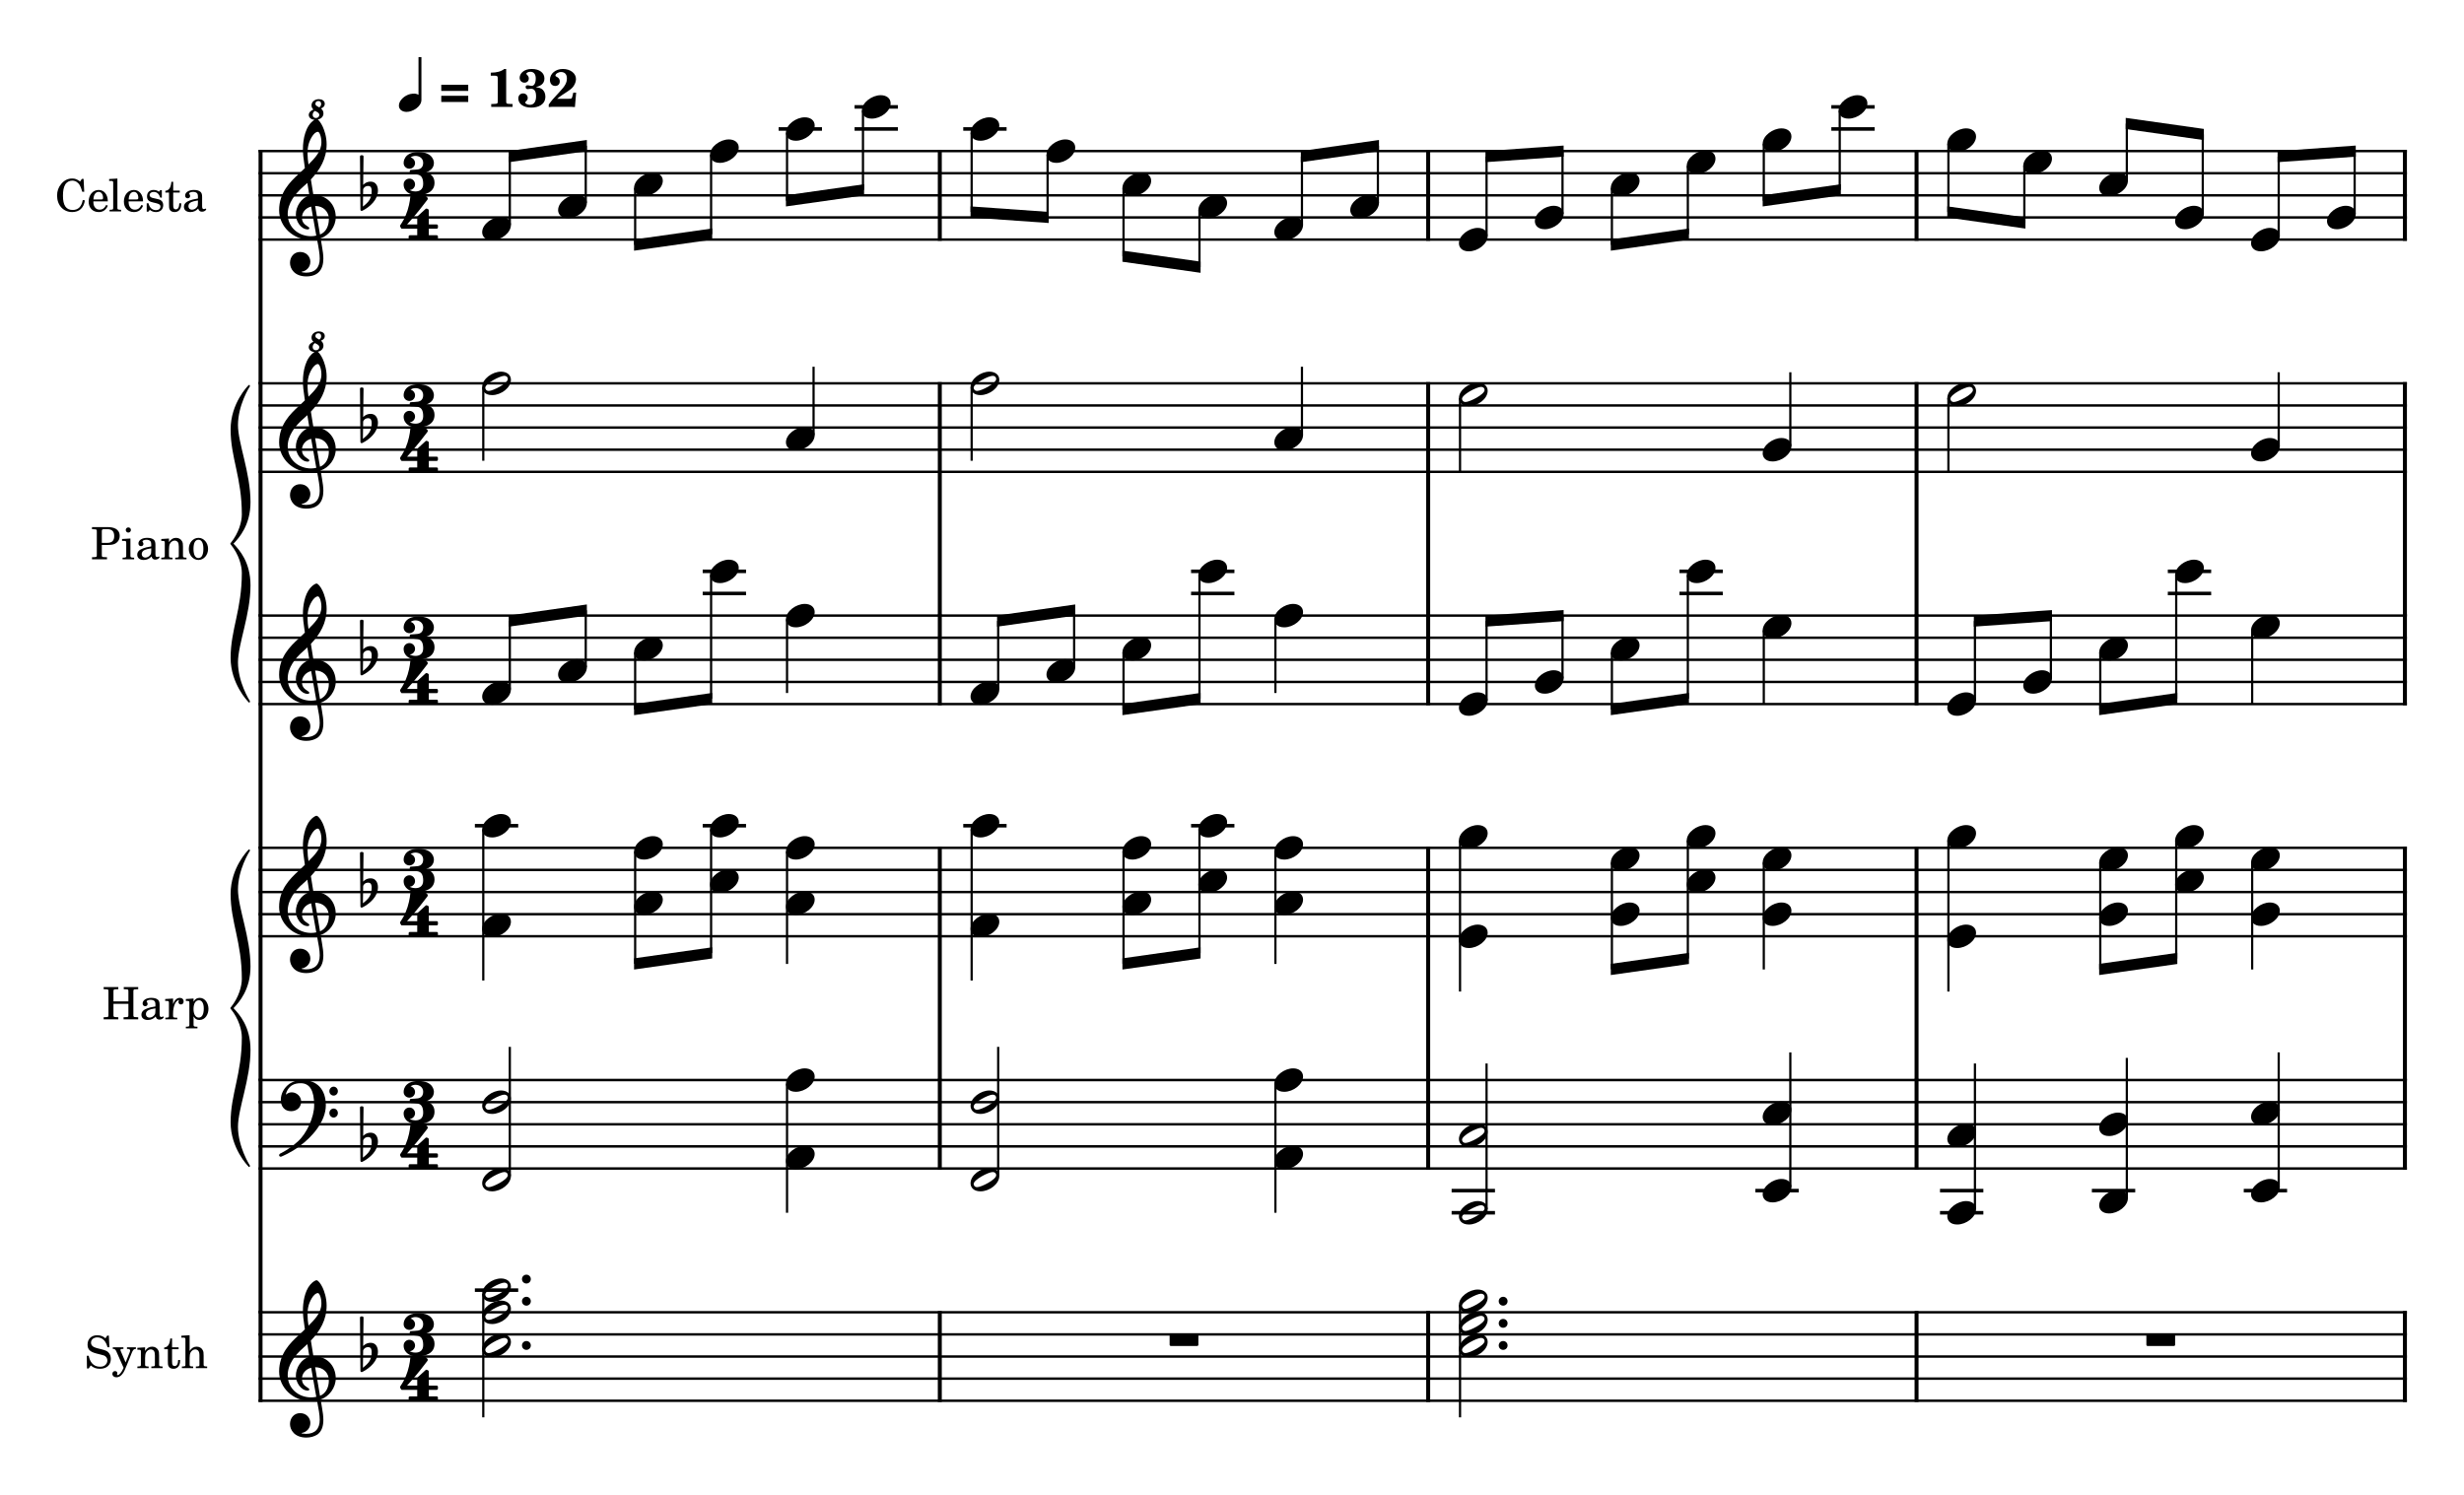 <?xml version="1.0" encoding="UTF-8"?>
<svg width="2762.55" height="1675.91" version="1.2" viewBox="0 0 2762.55 1675.91" xmlns="http://www.w3.org/2000/svg">
  <g fill="none" stroke="#000" stroke-linejoin="bevel" stroke-width="2.73">
    <polyline class="StaffLines" transform="translate(-148.848 -464.77)" points="438.722 634.198 2847.4 634.198"/>
    <polyline class="StaffLines" transform="translate(-148.848 -464.77)" points="438.722 658.998 2847.4 658.998"/>
    <polyline class="StaffLines" transform="translate(-148.848 -464.77)" points="438.722 683.798 2847.4 683.798"/>
    <polyline class="StaffLines" transform="translate(-148.848 -464.77)" points="438.722 708.598 2847.4 708.598"/>
    <polyline class="StaffLines" transform="translate(-148.848 -464.77)" points="438.722 733.398 2847.4 733.398"/>
    <polyline class="StaffLines" transform="translate(-148.848 -464.77)" points="438.722 894.598 2847.4 894.598"/>
    <polyline class="StaffLines" transform="translate(-148.848 -464.77)" points="438.722 919.398 2847.4 919.398"/>
    <polyline class="StaffLines" transform="translate(-148.848 -464.77)" points="438.722 944.198 2847.4 944.198"/>
    <polyline class="StaffLines" transform="translate(-148.848 -464.77)" points="438.722 968.998 2847.4 968.998"/>
    <polyline class="StaffLines" transform="translate(-148.848 -464.77)" points="438.722 993.798 2847.4 993.798"/>
    <polyline class="StaffLines" transform="translate(-148.848 -464.77)" points="438.722 1155 2847.4 1155"/>
    <polyline class="StaffLines" transform="translate(-148.848 -464.77)" points="438.722 1179.8 2847.4 1179.8"/>
    <polyline class="StaffLines" transform="translate(-148.848 -464.77)" points="438.722 1204.6 2847.4 1204.6"/>
    <polyline class="StaffLines" transform="translate(-148.848 -464.77)" points="438.722 1229.4 2847.4 1229.4"/>
    <polyline class="StaffLines" transform="translate(-148.848 -464.77)" points="438.722 1254.2 2847.4 1254.2"/>
    <polyline class="StaffLines" transform="translate(-148.848 -464.77)" points="438.722 1415.4 2847.4 1415.4"/>
    <polyline class="StaffLines" transform="translate(-148.848 -464.77)" points="438.722 1440.2 2847.4 1440.2"/>
    <polyline class="StaffLines" transform="translate(-148.848 -464.77)" points="438.722 1465 2847.4 1465"/>
    <polyline class="StaffLines" transform="translate(-148.848 -464.77)" points="438.722 1489.8 2847.4 1489.8"/>
    <polyline class="StaffLines" transform="translate(-148.848 -464.77)" points="438.722 1514.6 2847.4 1514.6"/>
    <polyline class="StaffLines" transform="translate(-148.848 -464.77)" points="438.722 1675.8 2847.4 1675.8"/>
    <polyline class="StaffLines" transform="translate(-148.848 -464.77)" points="438.722 1700.6 2847.4 1700.6"/>
    <polyline class="StaffLines" transform="translate(-148.848 -464.77)" points="438.722 1725.4 2847.4 1725.4"/>
    <polyline class="StaffLines" transform="translate(-148.848 -464.77)" points="438.722 1750.2 2847.4 1750.2"/>
    <polyline class="StaffLines" transform="translate(-148.848 -464.77)" points="438.722 1775 2847.4 1775"/>
    <polyline class="StaffLines" transform="translate(-148.848 -464.77)" points="438.722 1936.2 2847.4 1936.2"/>
    <polyline class="StaffLines" transform="translate(-148.848 -464.77)" points="438.722 1961 2847.4 1961"/>
    <polyline class="StaffLines" transform="translate(-148.848 -464.77)" points="438.722 1985.8 2847.4 1985.8"/>
    <polyline class="StaffLines" transform="translate(-148.848 -464.77)" points="438.722 2010.6 2847.4 2010.6"/>
    <polyline class="StaffLines" transform="translate(-148.848 -464.77)" points="438.722 2035.4 2847.4 2035.4"/>
  </g>
  <path class="InstrumentName" d="m93.704 200.575h-1.907l-2 2.953c-3.64-2.656-5.5-3.359-8.953-3.359-4.75 0-8.797 2-12.14 6-3.204 3.813-4.704 8.016-4.704 13.156 0 10.797 7.047 18.453 16.907 18.453 8 0 13.093-4.703 14.25-13.093l-2.36-0.407c-1.343 7.454-5.14 11.157-11.297 11.157-7.406 0-10.906-5.11-10.906-15.907 0-5.703 0.75-9.453 2.453-12.453 1.547-2.797 4.61-4.547 7.86-4.547 3.5 0 6.593 1.844 8.5 5.047 0.953 1.657 1.64 3.5 2.843 7.453h2.204l-0.75-14.453m27.187 25.203c0.047-7.5-4.203-12.796-10.297-12.796-6.406 0-11.203 5.546-11.203 13.046 0 7.047 4.547 11.75 11.297 11.75 4.797 0 8.156-2.343 10.203-7.093l-1.75-0.953c-2.047 3.843-4.156 5.343-7.5 5.343-2.547 0-4.406-1.047-5.703-3.297-0.891-1.5-1.297-3.25-1.25-6h16.203m-16.156-2.156c0-3.5 1.609-8.5 5.812-8.5 3 0 5 2.656 5 6.703 0 1.407-0.453 1.797-2.062 1.797h-8.75m26.89-23.453-9.25 0.563v2.14h2.454c1.843 0.047 2.093 0.36 2.093 2.5v27.86c-0.047 0.75-0.093 1.046-0.297 1.296-0.359 0.454-1.296 0.657-3.453 0.704h-0.343v1.796h12.937v-1.796h-0.344c-3.343-0.11-3.797-0.36-3.797-2.157v-32.906m28.782 25.609c0.047-7.5-4.203-12.796-10.297-12.796-6.406 0-11.203 5.546-11.203 13.046 0 7.047 4.547 11.75 11.297 11.75 4.796 0 8.156-2.343 10.203-7.093l-1.75-0.953c-2.047 3.843-4.157 5.343-7.5 5.343-2.547 0-4.407-1.047-5.703-3.297-0.891-1.5-1.297-3.25-1.25-6h16.203m-16.157-2.156c0-3.5 1.61-8.5 5.813-8.5 3 0 5 2.656 5 6.703 0 1.407-0.453 1.797-2.063 1.797h-8.75m37.188-10.437h-1.75l-1.453 1.797c-1.797-1.407-3.594-2-6.094-2-4.406 0-7.297 2.843-7.297 7.25 0 4.703 3.047 5.89 7.047 6.843l2.641 0.61c3.953 0.937 5.359 1.937 5.359 3.937 0 2.36-2.047 4-4.953 4-4.25 0-7.25-2.687-8.453-7.687h-2v9.437h1.75l1.75-2.047c2.047 1.657 4.297 2.453 6.859 2.453 4.891 0 8.141-3.046 8.141-7.703 0-2.203-0.703-3.89-2.094-5.047-1.203-1.046-2.203-1.453-5.25-2.093l-2.5-0.563c-2.75-0.594-2.75-0.594-3.656-1.094-1.094-0.5-1.75-1.546-1.75-2.656 0-2.047 1.906-3.437 4.656-3.437 4.094 0 6.094 2.89 7.297 6.39h1.75v-8.39m12.75 0.547v-9.907h-2.047c-0.5 6.5-2.703 9.797-6.75 10.11v1.937h4.094v12.75c0 3.5 0.094 4.75 0.594 5.906 0.812 2.094 2.812 3.25 5.703 3.25 4.5 0 7.406-3.406 7.406-8.703 0-0.297 0-0.64-0.047-1.14h-2.109c-0.141 4.5-1.453 6.797-3.891 6.797-1.156 0-2.156-0.61-2.5-1.454-0.312-0.703-0.453-1.953-0.453-3.75v-13.656h7.344v-2.14h-7.344m32.422 7.203c0-3.157-0.547-4.75-2-5.953-1.641-1.36-4.094-2-7.297-2-5.641 0-9.75 2.64-9.75 6.296 0 1.844 1.156 3.047 2.906 3.047 1.594 0 2.703-1.047 2.703-2.547 0-0.656-0.25-1.343-0.75-2.046-0.312-0.36-0.359-0.454-0.359-0.704 0-1 2-1.906 4.406-1.906 1.594 0 3.344 0.5 4.141 1.25 0.953 0.813 1.312 2 1.312 4.25v1.953c-5.203 0.907-6.859 1.297-9.312 2.25-4.344 1.61-6.391 3.907-6.391 7.11 0 3.593 2.797 5.843 7.25 5.843 3.453 0 6.547-1.406 8.703-3.953 0.797 2.547 2.047 3.547 4.391 3.547 2.25 0 4.609-1.437 4.609-2.89 0-0.36-0.203-0.61-0.5-0.61-0.203 0-0.406 0.063-0.75 0.203-0.703 0.297-1 0.36-1.406 0.36-1.406 0-1.906-0.907-1.906-3.453v-10.047m-4.688 6.093c0 3-0.156 3.704-1 5-1.25 1.844-3.5 3.094-5.703 3.094-2.297 0-3.953-1.64-3.953-3.89 0-2.11 1.047-3.61 3.25-4.657 1.547-0.703 3.5-1.203 7.406-1.843v2.296"/>
  <path class="InstrumentName" d="m114.157 611.08h5.64c4.5 0 6.86-0.36 8.907-1.3 3.5-1.7 5.5-4.9 5.5-8.85 0-7.96-7-9.91-13.547-9.91h-17.5v2.36h0.89c2.86 0.05 3.797 0.2 4.203 0.7 0.297 0.44 0.297 0.55 0.297 3.1v23.79c0 2.56 0 2.66-0.297 3.11-0.406 0.5-1.343 0.7-4.203 0.7h-0.89v2.35h16.797v-2.35h-1.297c-2.86 0-3.813-0.2-4.203-0.7-0.297-0.45-0.297-0.55-0.297-3.11v-9.89m0-2.36v-12.79c0-2.3 0.25-2.55 3.047-2.55h3.203c5.187 0 7.64 2.45 7.64 7.75 0 5.15-2.547 7.59-7.843 7.59h-6.047m29.734-17.34c-1.609 0-2.906 1.3-2.906 2.89 0 1.61 1.297 2.91 2.859 2.91 1.641 0 2.938-1.3 2.938-2.91 0-1.59-1.297-2.89-2.891-2.89m2.344 12.45-9.391 0.55v2.15h2.547c1.891 0.05 2.141 0.35 2.141 2.5v14.3c-0.047 0.75-0.094 1.05-0.297 1.3-0.344 0.45-1.297 0.65-3.453 0.7h-0.344v1.8h12.953v-1.8h-0.359c-3.344-0.11-3.797-0.36-3.797-2.15v-19.35m28.031 7.2c0-3.15-0.547-4.75-2-5.95-1.641-1.36-4.094-2-7.297-2-5.64 0-9.75 2.64-9.75 6.3 0 1.84 1.156 3.05 2.906 3.05 1.594 0 2.704-1.05 2.704-2.55 0-0.66-0.25-1.35-0.75-2.05-0.313-0.36-0.36-0.45-0.36-0.7 0-1 2-1.91 4.406-1.91 1.594 0 3.344 0.5 4.141 1.25 0.953 0.81 1.313 2 1.313 4.25v1.96c-5.204 0.9-6.86 1.29-9.313 2.25-4.344 1.6-6.391 3.9-6.391 7.1 0 3.6 2.797 5.85 7.25 5.85 3.454 0 6.547-1.41 8.704-3.95 0.796 2.54 2.046 3.54 4.39 3.54 2.25 0 4.61-1.44 4.61-2.89 0-0.36-0.204-0.61-0.5-0.61-0.204 0-0.407 0.06-0.75 0.21-0.704 0.29-1 0.35-1.407 0.35-1.406 0-1.906-0.9-1.906-3.45v-10.05m-4.687 6.1c0 3-0.157 3.7-1 5-1.25 1.84-3.5 3.09-5.704 3.09-2.296 0-3.953-1.64-3.953-3.89 0-2.11 1.047-3.61 3.25-4.65 1.547-0.71 3.5-1.21 7.407-1.85v2.3m19.89-13.3-8.656 0.55v2.15h1.812c1.891 0.05 2.141 0.35 2.141 2.5v14.3c-0.047 0.75-0.094 1.05-0.297 1.3-0.344 0.45-1.297 0.65-3.453 0.7h-0.203v1.8h12.656v-1.8h-0.203c-3.344-0.11-3.797-0.36-3.797-2.15v-7.4c0-2.45 0.344-4.7 0.906-5.85 1.047-2.25 3.297-3.8 5.438-3.8 1.312 0 2.812 0.7 3.562 1.75 0.75 1.09 1.094 2.59 1.094 5v10.45c-0.047 0.75-0.094 1.05-0.297 1.3-0.359 0.45-1.359 0.65-3.5 0.7h-0.203v1.8h12.656v-1.8h-0.203c-3.297-0.11-3.75-0.36-3.75-2.15v-10.05c0-3.6-0.156-4.5-1.047-6.2-1.25-2.4-3.75-3.85-6.75-3.85-3.25 0-5.703 1.5-7.906 4.8v-4.05m33.141-0.75c-6.141 0-10.891 5.45-10.891 12.45 0 6.85 4.797 12.35 10.797 12.35s10.797-5.5 10.797-12.41c0-6.84-4.797-12.39-10.703-12.39m0 2.14c3.5 0 5.453 3.66 5.453 10.25 0 6.66-1.953 10.25-5.547 10.25s-5.547-3.59-5.547-10.19c0-6.81 1.891-10.31 5.641-10.31"/>
  <path class="InstrumentName" d="m143.954 1125.58v11.19c0 2.56 0 2.66-0.297 3.11-0.407 0.5-1.36 0.7-4.203 0.7h-0.907v2.35h16.407v-2.35h-0.907c-2.843 0-3.797-0.2-4.187-0.7-0.313-0.45-0.313-0.5-0.313-3.11v-23.79c0-2.6 0-2.66 0.313-3.1 0.437-0.56 1.344-0.7 4.187-0.7h0.907v-2.36h-16.204v2.36h0.704c2.843 0 3.75 0.14 4.203 0.7 0.297 0.44 0.297 0.55 0.297 3.1v9.9h-16.75v-9.9c0-2.55 0-2.66 0.343-3.1 0.407-0.56 1.297-0.7 4.157-0.7h0.953v-2.36h-16.453v2.36h0.89c2.86 0 3.75 0.14 4.203 0.7 0.297 0.44 0.297 0.55 0.297 3.1v23.79c0 2.5 0 2.66-0.297 3.11-0.39 0.5-1.343 0.7-4.203 0.7h-0.89v2.35h16.453v-2.35h-0.953c-2.86-0.06-3.75-0.2-4.157-0.7-0.343-0.45-0.343-0.55-0.343-3.11v-11.19h16.75m34.984 1.25c0-3.15-0.547-4.75-2-5.95-1.641-1.36-4.094-2-7.297-2-5.641 0-9.75 2.64-9.75 6.3 0 1.84 1.156 3.05 2.906 3.05 1.594 0 2.703-1.05 2.703-2.55 0-0.66-0.25-1.35-0.75-2.05-0.312-0.36-0.359-0.45-0.359-0.7 0-1 2-1.91 4.406-1.91 1.594 0 3.344 0.5 4.141 1.25 0.953 0.81 1.312 2 1.312 4.25v1.96c-5.203 0.9-6.859 1.29-9.312 2.25-4.344 1.6-6.391 3.9-6.391 7.1 0 3.6 2.797 5.85 7.25 5.85 3.453 0 6.547-1.41 8.703-3.95 0.797 2.54 2.047 3.54 4.391 3.54 2.25 0 4.609-1.44 4.609-2.89 0-0.36-0.203-0.61-0.5-0.61-0.203 0-0.406 0.06-0.75 0.21-0.703 0.29-1 0.35-1.406 0.35-1.406 0-1.906-0.9-1.906-3.45v-10.05m-4.688 6.1c0 3-0.156 3.7-1 5-1.25 1.84-3.5 3.09-5.703 3.09-2.297 0-3.953-1.64-3.953-3.89 0-2.11 1.047-3.61 3.25-4.65 1.547-0.71 3.5-1.21 7.406-1.85v2.3m19.797-13.3-8.859 0.55v2.15h2.047c1.906 0.05 2.156 0.35 2.156 2.5v14.3c-0.047 0.75-0.094 1.05-0.297 1.3-0.359 0.45-1.359 0.65-3.5 0.7h-0.203v1.8h13.344v-1.8h-0.891c-3.359-0.11-3.797-0.36-3.797-2.15v-2.71c0.047-8.39 3.047-14.79 6.938-15-0.688 0.81-0.891 1.31-0.891 2.25 0 1.61 1.141 2.75 2.75 2.75 1.844 0 3.047-1.34 3.047-3.34 0-2.45-1.703-4.05-4.344-4.05-3.156 0-5.859 2.5-7.5 6.95v-6.2m22.985 0-8.641 0.55v2.15h1.797c1.891 0.05 2.141 0.35 2.141 2.5v24.44c-0.047 0.71-0.094 1-0.297 1.25-0.344 0.46-1.297 0.66-3.453 0.71h-0.188v1.79h13v-1.79h-0.562c-3.344-0.1-3.797-0.35-3.797-2.15v-9.45c1.656 2.89 3.5 4.05 6.609 4.05 6.641 0 10.094-6.55 10.094-12.5 0-5.66-3.453-12.3-9.797-12.3-3.109 0-5.156 1.3-6.906 4.3v-3.55m6 1.95c3.453 0 5.453 3.44 5.453 9.3 0 6.45-2 10.1-5.594 10.1-3.609 0-5.906-3.71-5.906-9.46 0-6.25 2.25-9.94 6.047-9.94"/>
  <path class="InstrumentName" d="m122.047 1497.62h-1.843l-2 3c-2.407-2.25-5.547-3.45-9.11-3.45-6.594 0-10.937 4.16-10.937 10.45 0 5.46 2.687 8.16 10.047 10.06l4.75 1.19c3.703 0.96 4.046 1.06 5.093 1.86 1.5 1.14 2.313 2.8 2.313 4.75 0 2-0.766 3.64-2.266 5.05-1.64 1.4-3.297 1.95-6.047 1.95-7.547 0-11.297-5.55-12.593-12.3h-2.157l0.203 14.25h1.954l2.25-3.4c3.343 2.75 6.093 3.75 10.5 3.75 7.343 0 12.046-4.3 12.046-11 0-3.16-1-5.75-3-7.66-1.343-1.29-3.296-2.14-7.296-3.14l-5.36-1.36c-4.437-1.14-6.547-3.09-6.547-6.14 0-3.5 2.86-5.9 7.11-5.9 6.437 0 10 5.34 11.343 11.04h2.157l-0.61-13m18.782 30.06-5.5-12.85c-0.204-0.5-0.297-0.75-0.297-1 0-0.96 0.593-1.3 2.297-1.3h1.046v-1.8h-11.89v1.8h0.547c1.703 0.05 2.343 0.55 3.39 2.7l8.157 18.45-0.844 1.75c-1.813 3.8-4.156 6.44-5.75 6.44-0.453 0-0.813-0.19-0.813-0.5 0-0.09 0.063-0.25 0.11-0.44 0.14-0.45 0.25-0.9 0.25-1.31 0-1.29-1.047-2.25-2.547-2.25-1.75 0-3 1.31-3 3.11 0 2.25 1.89 3.85 4.547 3.85 2.64 0 4.89-1.3 6.89-4 1.563-2.05 2.563-4.15 4.75-9.6l5.703-14.15c1.157-2.9 2.25-4 4.204-4.05h0.296v-1.8h-10v1.8h0.797c1.907 0 2.703 0.55 2.703 1.84 0 0.56-0.14 1.16-0.5 2l-4.546 11.31m21.843-16.95-8.656 0.55v2.15h1.813c1.89 0.05 2.14 0.35 2.14 2.5v14.3c-0.047 0.75-0.094 1.05-0.297 1.3-0.343 0.45-1.297 0.65-3.453 0.7h-0.203v1.8h12.656v-1.8h-0.203c-3.344-0.11-3.797-0.36-3.797-2.15v-7.4c0-2.45 0.344-4.7 0.907-5.85 1.046-2.25 3.296-3.8 5.437-3.8 1.313 0 2.813 0.7 3.563 1.75 0.75 1.09 1.093 2.59 1.093 5v10.45c-0.047 0.75-0.093 1.05-0.297 1.3-0.359 0.45-1.359 0.65-3.5 0.7h-0.203v1.8h12.657v-1.8h-0.204c-3.296-0.11-3.75-0.36-3.75-2.15v-10.05c0-3.6-0.156-4.5-1.046-6.2-1.25-2.4-3.75-3.85-6.75-3.85-3.25 0-5.704 1.5-7.907 4.8v-4.05m30.25 0v-9.9h-2.047c-0.5 6.5-2.703 9.79-6.75 10.1v1.94h4.094v12.75c0 3.5 0.094 4.75 0.594 5.91 0.812 2.09 2.812 3.25 5.703 3.25 4.5 0 7.406-3.41 7.406-8.7 0-0.3 0-0.65-0.047-1.15h-2.109c-0.141 4.5-1.453 6.8-3.891 6.8-1.156 0-2.156-0.61-2.5-1.45-0.312-0.7-0.453-1.95-0.453-3.75v-13.66h7.344v-2.14h-7.344m19.688-13.56-9.25 0.56v2.14h2.406c1.891 0.05 2.141 0.36 2.141 2.5v27.91c-0.047 0.7-0.094 1-0.297 1.25-0.344 0.45-1.297 0.65-3.453 0.7h-0.203v1.8h12.656v-1.8h-0.203c-3.344-0.11-3.797-0.36-3.797-2.15v-7.4c0-2.45 0.344-4.7 0.906-5.85 1.094-2.25 3.297-3.8 5.438-3.8 1.312 0 2.812 0.75 3.5 1.75 0.812 1.09 1.156 2.59 1.156 5.05v10.45c-0.047 0.7-0.094 1-0.297 1.25-0.359 0.45-1.359 0.65-3.5 0.7h-0.203v1.8h12.656v-1.8h-0.203c-3.297-0.11-3.75-0.36-3.75-2.15v-10.05c0-3.6-0.156-4.5-1.047-6.2-1.25-2.46-3.75-3.85-6.75-3.85-3.25 0-5.656 1.45-7.906 4.8v-17.61"/>
  <g fill="none" stroke="#000" stroke-linejoin="bevel">
    <g stroke-width="4.46">
      <polyline class="BarLine" transform="translate(-148.848 -464.77)" points="1202.52 632.834 1202.52 734.762"/>
      <polyline class="BarLine" transform="translate(-148.848 -464.77)" points="1750.07 632.834 1750.07 734.762"/>
      <polyline class="BarLine" transform="translate(-148.848 -464.77)" points="2297.62 632.834 2297.62 734.762"/>
      <polyline class="BarLine" transform="translate(-148.848 -464.77)" points="2845.17 632.834 2845.17 734.762"/>
      <polyline class="BarLine" transform="translate(-148.848 -464.77)" points="440.954 632.834 440.954 894.598"/>
      <polyline class="BarLine" transform="translate(-148.848 -464.77)" points="1202.52 893.234 1202.52 1155"/>
      <polyline class="BarLine" transform="translate(-148.848 -464.77)" points="1750.07 893.234 1750.07 1155"/>
      <polyline class="BarLine" transform="translate(-148.848 -464.77)" points="440.954 893.234 440.954 1155"/>
      <polyline class="BarLine" transform="translate(-148.848 -464.77)" points="2297.62 893.234 2297.62 1155"/>
      <polyline class="BarLine" transform="translate(-148.848 -464.77)" points="2845.17 893.234 2845.17 1155"/>
      <polyline class="BarLine" transform="translate(-148.848 -464.77)" points="440.954 1153.63 440.954 1415.4"/>
      <polyline class="BarLine" transform="translate(-148.848 -464.77)" points="1202.52 1153.63 1202.52 1255.56"/>
      <polyline class="BarLine" transform="translate(-148.848 -464.77)" points="1750.07 1153.63 1750.07 1255.56"/>
      <polyline class="BarLine" transform="translate(-148.848 -464.77)" points="2297.62 1153.63 2297.62 1255.56"/>
      <polyline class="BarLine" transform="translate(-148.848 -464.77)" points="2845.17 1153.63 2845.17 1255.56"/>
      <polyline class="BarLine" transform="translate(-148.848 -464.77)" points="2297.62 1414.03 2297.62 1675.8"/>
      <polyline class="BarLine" transform="translate(-148.848 -464.77)" points="2845.17 1414.03 2845.17 1675.8"/>
      <polyline class="BarLine" transform="translate(-148.848 -464.77)" points="1750.07 1414.03 1750.07 1675.8"/>
      <polyline class="BarLine" transform="translate(-148.848 -464.77)" points="440.954 1414.03 440.954 1675.8"/>
      <polyline class="BarLine" transform="translate(-148.848 -464.77)" points="1202.52 1414.03 1202.52 1675.8"/>
      <polyline class="BarLine" transform="translate(-148.848 -464.77)" points="1202.52 1674.43 1202.52 1776.36"/>
      <polyline class="BarLine" transform="translate(-148.848 -464.77)" points="2297.62 1674.43 2297.62 1776.36"/>
      <polyline class="BarLine" transform="translate(-148.848 -464.77)" points="440.954 1674.43 440.954 1936.2"/>
      <polyline class="BarLine" transform="translate(-148.848 -464.77)" points="1750.07 1674.43 1750.07 1776.36"/>
      <polyline class="BarLine" transform="translate(-148.848 -464.77)" points="2845.17 1674.43 2845.17 1776.36"/>
      <polyline class="BarLine" transform="translate(-148.848 -464.77)" points="1202.52 1934.83 1202.52 2036.76"/>
      <polyline class="BarLine" transform="translate(-148.848 -464.77)" points="2297.62 1934.83 2297.62 2036.76"/>
      <polyline class="BarLine" transform="translate(-148.848 -464.77)" points="2845.17 1934.83 2845.17 2036.76"/>
      <polyline class="BarLine" transform="translate(-148.848 -464.77)" points="440.954 1934.83 440.954 2036.76"/>
      <polyline class="BarLine" transform="translate(-148.848 -464.77)" points="1750.07 1934.83 1750.07 2036.76"/>
    </g>
    <g stroke-width="3.97">
      <polyline class="LedgerLine" transform="translate(-148.848 -464.77)" points="1106.96 584.598 1155.56 584.598"/>
      <polyline class="LedgerLine" transform="translate(-148.848 -464.77)" points="1106.96 609.398 1155.56 609.398"/>
      <polyline class="LedgerLine" transform="translate(-148.848 -464.77)" points="2202.06 584.598 2250.66 584.598"/>
      <polyline class="LedgerLine" transform="translate(-148.848 -464.77)" points="1021.82 609.398 1070.42 609.398"/>
      <polyline class="LedgerLine" transform="translate(-148.848 -464.77)" points="1228.81 609.398 1277.41 609.398"/>
      <polyline class="LedgerLine" transform="translate(-148.848 -464.77)" points="2202.06 609.398 2250.66 609.398"/>
      <polyline class="LedgerLine" transform="translate(-148.848 -464.77)" points="2579.33 1105.4 2627.93 1105.4"/>
      <polyline class="LedgerLine" transform="translate(-148.848 -464.77)" points="936.681 1105.4 985.281 1105.4"/>
      <polyline class="LedgerLine" transform="translate(-148.848 -464.77)" points="936.681 1130.2 985.281 1130.2"/>
      <polyline class="LedgerLine" transform="translate(-148.848 -464.77)" points="1484.23 1105.4 1532.83 1105.4"/>
      <polyline class="LedgerLine" transform="translate(-148.848 -464.77)" points="1484.23 1130.2 1532.83 1130.2"/>
      <polyline class="LedgerLine" transform="translate(-148.848 -464.77)" points="2031.78 1105.4 2080.38 1105.4"/>
      <polyline class="LedgerLine" transform="translate(-148.848 -464.77)" points="2579.33 1130.2 2627.93 1130.2"/>
      <polyline class="LedgerLine" transform="translate(-148.848 -464.77)" points="2031.78 1130.2 2080.38 1130.2"/>
      <polyline class="LedgerLine" transform="translate(-148.848 -464.77)" points="936.681 1390.6 985.281 1390.6"/>
      <polyline class="LedgerLine" transform="translate(-148.848 -464.77)" points="681.258 1390.6 729.858 1390.6"/>
      <polyline class="LedgerLine" transform="translate(-148.848 -464.77)" points="1484.23 1390.6 1532.83 1390.6"/>
      <polyline class="LedgerLine" transform="translate(-148.848 -464.77)" points="1228.81 1390.6 1277.41 1390.6"/>
      <polyline class="LedgerLine" transform="translate(-148.848 -464.77)" points="2664.47 1799.8 2713.07 1799.8"/>
      <polyline class="LedgerLine" transform="translate(-148.848 -464.77)" points="2116.92 1799.8 2165.52 1799.8"/>
      <polyline class="LedgerLine" transform="translate(-148.848 -464.77)" points="2494.19 1799.8 2542.79 1799.8"/>
      <polyline class="LedgerLine" transform="translate(-148.848 -464.77)" points="1776.36 1824.6 1824.96 1824.6"/>
      <polyline class="LedgerLine" transform="translate(-148.848 -464.77)" points="1776.36 1799.8 1824.96 1799.8"/>
      <polyline class="LedgerLine" transform="translate(-148.848 -464.77)" points="2323.91 1799.8 2372.51 1799.8"/>
      <polyline class="LedgerLine" transform="translate(-148.848 -464.77)" points="2323.91 1824.6 2372.51 1824.6"/>
      <polyline class="LedgerLine" transform="translate(-148.848 -464.77)" points="681.258 1911.4 729.858 1911.4"/>
    </g>
    <g stroke-width="2.48">
      <polyline class="Stem" transform="translate(-148.848 -464.77)" points="805.575 692.23 805.575 628.174"/>
      <polyline class="Stem" transform="translate(-148.848 -464.77)" points="1900.68 704.63 1900.68 634.286"/>
      <polyline class="Stem" transform="translate(-148.848 -464.77)" points="2041.2 650.765 2041.2 727.374"/>
      <polyline class="Stem" transform="translate(-148.848 -464.77)" points="2211.49 588.765 2211.49 677.774"/>
      <polyline class="Stem" transform="translate(-148.848 -464.77)" points="2333.33 625.965 2333.33 702.574"/>
      <polyline class="Stem" transform="translate(-148.848 -464.77)" points="2703.65 729.43 2703.65 640.311"/>
      <polyline class="Stem" transform="translate(-148.848 -464.77)" points="1238.23 613.565 1238.23 702.486"/>
      <polyline class="Stem" transform="translate(-148.848 -464.77)" points="1608.55 717.03 1608.55 640.223"/>
      <polyline class="Stem" transform="translate(-148.848 -464.77)" points="1493.65 700.365 1493.65 764.223"/>
      <polyline class="Stem" transform="translate(-148.848 -464.77)" points="2533.37 667.43 2533.37 603.374"/>
      <polyline class="Stem" transform="translate(-148.848 -464.77)" points="2126.35 625.965 2126.35 689.823"/>
      <polyline class="Stem" transform="translate(-148.848 -464.77)" points="1323.37 638.365 1323.37 708.511"/>
      <polyline class="Stem" transform="translate(-148.848 -464.77)" points="1408.51 675.565 1408.51 752.174"/>
      <polyline class="Stem" transform="translate(-148.848 -464.77)" points="1116.39 588.765 1116.39 677.774"/>
      <polyline class="Stem" transform="translate(-148.848 -464.77)" points="860.964 675.565 860.964 739.423"/>
      <polyline class="Stem" transform="translate(-148.848 -464.77)" points="1693.69 692.23 1693.69 628.174"/>
      <polyline class="Stem" transform="translate(-148.848 -464.77)" points="720.434 717.03 720.434 640.223"/>
      <polyline class="Stem" transform="translate(-148.848 -464.77)" points="1956.06 675.565 1956.06 739.423"/>
      <polyline class="Stem" transform="translate(-148.848 -464.77)" points="2788.79 704.63 2788.79 634.286"/>
      <polyline class="Stem" transform="translate(-148.848 -464.77)" points="2618.51 704.63 2618.51 615.423"/>
      <polyline class="Stem" transform="translate(-148.848 -464.77)" points="946.105 638.365 946.105 727.374"/>
      <polyline class="Stem" transform="translate(-148.848 -464.77)" points="2418.47 650.765 2418.47 714.623"/>
      <polyline class="Stem" transform="translate(-148.848 -464.77)" points="1031.25 613.565 1031.25 689.823"/>
      <polyline class="Stem" transform="translate(-148.848 -464.77)" points="1815.53 729.43 1815.53 640.311"/>
      <polyline class="Stem" transform="translate(-148.848 -464.77)" points="2156.1 965.03 2156.1 882.198"/>
      <polyline class="Stem" transform="translate(-148.848 -464.77)" points="2333.33 911.165 2333.33 993.798"/>
      <polyline class="Stem" transform="translate(-148.848 -464.77)" points="1238.23 898.765 1238.23 981.398"/>
      <polyline class="Stem" transform="translate(-148.848 -464.77)" points="1785.78 911.165 1785.78 993.798"/>
      <polyline class="Stem" transform="translate(-148.848 -464.77)" points="690.682 898.765 690.682 981.398"/>
      <polyline class="Stem" transform="translate(-148.848 -464.77)" points="1608.55 952.63 1608.55 875.998"/>
      <polyline class="Stem" transform="translate(-148.848 -464.77)" points="1061 952.63 1061 875.998"/>
      <polyline class="Stem" transform="translate(-148.848 -464.77)" points="2703.65 965.03 2703.65 882.198"/>
      <polyline class="Stem" transform="translate(-148.848 -464.77)" points="2448.22 1225.43 2448.22 1155.09"/>
      <polyline class="Stem" transform="translate(-148.848 -464.77)" points="2673.9 1171.56 2673.9 1254.2"/>
      <polyline class="Stem" transform="translate(-148.848 -464.77)" points="805.575 1213.03 805.575 1148.97"/>
      <polyline class="Stem" transform="translate(-148.848 -464.77)" points="2503.61 1196.36 2503.61 1260.22"/>
      <polyline class="Stem" transform="translate(-148.848 -464.77)" points="1408.51 1196.36 1408.51 1260.22"/>
      <polyline class="Stem" transform="translate(-148.848 -464.77)" points="2041.2 1109.56 2041.2 1248.17"/>
      <polyline class="Stem" transform="translate(-148.848 -464.77)" points="1900.68 1225.43 1900.68 1155.09"/>
      <polyline class="Stem" transform="translate(-148.848 -464.77)" points="2363.08 1250.23 2363.08 1161.11"/>
      <polyline class="Stem" transform="translate(-148.848 -464.77)" points="1578.8 1159.16 1578.8 1241.8"/>
      <polyline class="Stem" transform="translate(-148.848 -464.77)" points="720.434 1237.83 720.434 1161.02"/>
      <polyline class="Stem" transform="translate(-148.848 -464.77)" points="1493.65 1109.56 1493.65 1248.17"/>
      <polyline class="Stem" transform="translate(-148.848 -464.77)" points="1956.06 1196.36 1956.06 1260.22"/>
      <polyline class="Stem" transform="translate(-148.848 -464.77)" points="1815.53 1250.23 1815.53 1161.11"/>
      <polyline class="Stem" transform="translate(-148.848 -464.77)" points="1353.13 1213.03 1353.13 1148.97"/>
      <polyline class="Stem" transform="translate(-148.848 -464.77)" points="946.105 1109.56 946.105 1248.17"/>
      <polyline class="Stem" transform="translate(-148.848 -464.77)" points="1031.25 1159.16 1031.25 1241.8"/>
      <polyline class="Stem" transform="translate(-148.848 -464.77)" points="1267.98 1237.83 1267.98 1161.02"/>
      <polyline class="Stem" transform="translate(-148.848 -464.77)" points="860.964 1196.36 860.964 1260.22"/>
      <polyline class="Stem" transform="translate(-148.848 -464.77)" points="2588.75 1109.56 2588.75 1248.17"/>
      <polyline class="Stem" transform="translate(-148.848 -464.77)" points="2126.35 1171.56 2126.35 1254.2"/>
      <polyline class="Stem" transform="translate(-148.848 -464.77)" points="1408.51 1419.56 1408.51 1545.42"/>
      <polyline class="Stem" transform="translate(-148.848 -464.77)" points="2673.9 1431.96 2673.9 1551.8"/>
      <polyline class="Stem" transform="translate(-148.848 -464.77)" points="1956.06 1431.96 1956.06 1551.62"/>
      <polyline class="Stem" transform="translate(-148.848 -464.77)" points="946.105 1394.76 946.105 1533.37"/>
      <polyline class="Stem" transform="translate(-148.848 -464.77)" points="1578.8 1419.56 1578.8 1545.6"/>
      <polyline class="Stem" transform="translate(-148.848 -464.77)" points="2588.75 1407.16 2588.75 1539.57"/>
      <polyline class="Stem" transform="translate(-148.848 -464.77)" points="1785.78 1407.16 1785.78 1576.6"/>
      <polyline class="Stem" transform="translate(-148.848 -464.77)" points="1031.25 1419.56 1031.25 1545.6"/>
      <polyline class="Stem" transform="translate(-148.848 -464.77)" points="690.682 1394.76 690.682 1564.2"/>
      <polyline class="Stem" transform="translate(-148.848 -464.77)" points="860.964 1419.56 860.964 1545.42"/>
      <polyline class="Stem" transform="translate(-148.848 -464.77)" points="2333.33 1407.16 2333.33 1576.6"/>
      <polyline class="Stem" transform="translate(-148.848 -464.77)" points="2041.2 1407.16 2041.2 1539.57"/>
      <polyline class="Stem" transform="translate(-148.848 -464.77)" points="1238.23 1394.76 1238.23 1564.2"/>
      <polyline class="Stem" transform="translate(-148.848 -464.77)" points="1493.65 1394.76 1493.65 1533.37"/>
      <polyline class="Stem" transform="translate(-148.848 -464.77)" points="2126.35 1431.96 2126.35 1551.8"/>
      <polyline class="Stem" transform="translate(-148.848 -464.77)" points="2503.61 1431.96 2503.61 1551.62"/>
      <polyline class="Stem" transform="translate(-148.848 -464.77)" points="720.434 1783.43 720.434 1638.6"/>
      <polyline class="Stem" transform="translate(-148.848 -464.77)" points="2533.37 1808.23 2533.37 1651"/>
      <polyline class="Stem" transform="translate(-148.848 -464.77)" points="2363.08 1820.63 2363.08 1657.2"/>
      <polyline class="Stem" transform="translate(-148.848 -464.77)" points="1815.53 1820.63 1815.53 1657.2"/>
      <polyline class="Stem" transform="translate(-148.848 -464.77)" points="1267.98 1783.43 1267.98 1638.6"/>
      <polyline class="Stem" transform="translate(-148.848 -464.77)" points="2156.1 1795.83 2156.1 1644.8"/>
      <polyline class="Stem" transform="translate(-148.848 -464.77)" points="1031.25 1679.96 1031.25 1824.6"/>
      <polyline class="Stem" transform="translate(-148.848 -464.77)" points="1578.8 1679.96 1578.8 1824.6"/>
      <polyline class="Stem" transform="translate(-148.848 -464.77)" points="2703.65 1795.83 2703.65 1644.8"/>
      <polyline class="Stem" transform="translate(-148.848 -464.77)" points="1785.78 1927.96 1785.78 2054"/>
      <polyline class="Stem" transform="translate(-148.848 -464.77)" points="690.682 1915.56 690.682 2054"/>
    </g>
  </g>
  <g stroke-width=".992">
    <path class="Note" d="m881.162 148.798c0 4.262 3.069 9.021 11.114 9.021 10.308 0 21.127-8.432 21.127-17.159 0-5.859-4.96-9.129-11.114-9.129-9.625 0-21.127 8.137-21.127 17.267"/>
    <path class="Note" d="m1720.83 247.998c0 4.262 3.069 9.021 11.114 9.021 10.307 0 21.127-8.432 21.127-17.159 0-5.859-4.96-9.129-11.114-9.129-9.626 0-21.127 8.137-21.127 17.267"/>
    <path class="Note" d="m540.594 260.398c0 4.262 3.069 9.021 11.114 9.021 10.308 0 21.127-8.432 21.127-17.159 0-5.859-4.96-9.129-11.114-9.129-9.625 0-21.127 8.137-21.127 17.267"/>
    <path class="Note" d="m1635.69 272.798c0 4.262 3.069 9.021 11.114 9.021 10.307 0 21.127-8.432 21.127-17.159 0-5.859-4.96-9.129-11.114-9.129-9.626 0-21.127 8.137-21.127 17.267"/>
    <path class="Note" d="m2268.38 185.998c0 4.262 3.069 9.021 11.114 9.021 10.307 0 21.127-8.432 21.127-17.159 0-5.859-4.96-9.129-11.114-9.129-9.626 0-21.127 8.137-21.127 17.267"/>
    <path class="Note" d="m796.017 173.598c0 4.262 3.069 9.021 11.114 9.021 10.308 0 21.127-8.432 21.127-17.159 0-5.859-4.96-9.129-11.114-9.129-9.625 0-21.127 8.137-21.127 17.267"/>
    <path class="Note" d="m2608.95 247.998c0 4.262 3.069 9.021 11.114 9.021 10.307 0 21.127-8.432 21.127-17.159 0-5.859-4.96-9.129-11.114-9.129-9.626 0-21.127 8.137-21.127 17.267"/>
    <path class="Note" d="m1805.97 210.798c0 4.262 3.069 9.021 11.114 9.021 10.307 0 21.127-8.432 21.127-17.159 0-5.859-4.96-9.129-11.114-9.129-9.626 0-21.127 8.137-21.127 17.267"/>
    <path class="Note" d="m2438.66 247.998c0 4.262 3.069 9.021 11.114 9.021 10.307 0 21.127-8.432 21.127-17.159 0-5.859-4.96-9.129-11.114-9.129-9.626 0-21.127 8.137-21.127 17.267"/>
    <path class="Note" d="m710.876 210.798c0 4.262 3.069 9.021 11.114 9.021 10.308 0 21.127-8.432 21.127-17.159 0-5.859-4.96-9.129-11.114-9.129-9.625 0-21.127 8.137-21.127 17.267"/>
    <path class="Note" d="m2183.24 161.198c0 4.262 3.069 9.021 11.114 9.021 10.307 0 21.127-8.432 21.127-17.159 0-5.859-4.96-9.129-11.114-9.129-9.626 0-21.127 8.137-21.127 17.267"/>
    <path class="Note" d="m2353.52 210.798c0 4.262 3.069 9.021 11.114 9.021 10.307 0 21.127-8.432 21.127-17.159 0-5.859-4.96-9.129-11.114-9.129-9.626 0-21.127 8.137-21.127 17.267"/>
    <path class="Note" d="m1976.26 161.198c0 4.262 3.069 9.021 11.114 9.021 10.307 0 21.127-8.432 21.127-17.159 0-5.859-4.96-9.129-11.114-9.129-9.626 0-21.127 8.137-21.127 17.267"/>
    <path class="Note" d="m1343.56 235.598c0 4.262 3.069 9.021 11.114 9.021 10.307 0 21.127-8.432 21.127-17.159 0-5.859-4.96-9.129-11.114-9.129-9.626 0-21.127 8.137-21.127 17.267"/>
    <path class="Note" d="m1258.42 210.798c0 4.262 3.069 9.021 11.114 9.021 10.307 0 21.127-8.432 21.127-17.159 0-5.859-4.96-9.129-11.114-9.129-9.626 0-21.127 8.137-21.127 17.267"/>
    <path class="Note" d="m1088.14 148.798c0 4.262 3.069 9.021 11.114 9.021 10.307 0 21.127-8.432 21.127-17.159 0-5.859-4.96-9.129-11.114-9.129-9.626 0-21.127 8.137-21.127 17.267"/>
    <path class="Note" d="m1428.71 260.398c0 4.262 3.069 9.021 11.114 9.021 10.307 0 21.127-8.432 21.127-17.159 0-5.859-4.96-9.129-11.114-9.129-9.626 0-21.127 8.137-21.127 17.267"/>
    <path class="Note" d="m2523.81 272.798c0 4.262 3.069 9.021 11.114 9.021 10.307 0 21.127-8.432 21.127-17.159 0-5.859-4.96-9.129-11.114-9.129-9.626 0-21.127 8.137-21.127 17.267"/>
    <path class="Note" d="m1891.11 185.998c0 4.262 3.069 9.021 11.114 9.021 10.307 0 21.127-8.432 21.127-17.159 0-5.859-4.96-9.129-11.114-9.129-9.626 0-21.127 8.137-21.127 17.267"/>
    <path class="Note" d="m625.735 235.598c0 4.262 3.069 9.021 11.114 9.021 10.308 0 21.127-8.432 21.127-17.159 0-5.859-4.96-9.129-11.114-9.129-9.625 0-21.127 8.137-21.127 17.267"/>
    <path class="Note" d="m966.302 123.998c0 4.262 3.069 9.021 11.114 9.021 10.308 0 21.127-8.432 21.127-17.159 0-5.859-4.96-9.129-11.114-9.129-9.625 0-21.127 8.137-21.127 17.267"/>
    <path class="Note" d="m2061.4 123.998c0 4.262 3.069 9.021 11.114 9.021 10.307 0 21.127-8.432 21.127-17.159 0-5.859-4.96-9.129-11.114-9.129-9.626 0-21.127 8.137-21.127 17.267"/>
    <path class="Note" d="m1513.85 235.598c0 4.262 3.069 9.021 11.114 9.021 10.307 0 21.127-8.432 21.127-17.159 0-5.859-4.96-9.129-11.114-9.129-9.626 0-21.127 8.137-21.127 17.267"/>
    <path class="Note" d="m1173.28 173.598c0 4.262 3.069 9.021 11.114 9.021 10.307 0 21.127-8.432 21.127-17.159 0-5.859-4.96-9.129-11.114-9.129-9.626 0-21.127 8.137-21.127 17.267"/>
    <path class="Note" d="m1656.82 429.131c-9.626 0-21.127 8.044-21.127 17.267 0 4.262 3.069 9.021 11.114 9.021 10.307 0 21.127-8.432 21.127-17.159 0-5.859-4.96-9.129-11.114-9.129m-13.687 21.622c-3.271 0-3.968-2.666-3.968-3.565 0-4.867 16.663-13.392 21.328-13.392 2.387 0 3.968 1.395 3.968 3.565 0 4.96-16.771 13.392-21.328 13.392"/>
    <path class="Note" d="m1428.71 495.998c0 4.262 3.069 9.021 11.114 9.021 10.307 0 21.127-8.432 21.127-17.159 0-5.859-4.96-9.129-11.114-9.129-9.626 0-21.127 8.137-21.127 17.267"/>
    <path class="Note" d="m561.721 416.731c-9.625 0-21.127 8.044-21.127 17.267 0 4.262 3.069 9.021 11.114 9.021 10.308 0 21.127-8.432 21.127-17.159 0-5.859-4.96-9.129-11.114-9.129m-13.687 21.622c-3.27 0-3.968-2.666-3.968-3.565 0-4.867 16.663-13.392 21.328-13.392 2.387 0 3.968 1.395 3.968 3.565 0 4.96-16.771 13.392-21.328 13.392"/>
    <path class="Note" d="m2204.37 429.131c-9.626 0-21.127 8.044-21.127 17.267 0 4.262 3.069 9.021 11.114 9.021 10.307 0 21.127-8.432 21.127-17.159 0-5.859-4.96-9.129-11.114-9.129m-13.687 21.622c-3.271 0-3.968-2.666-3.968-3.565 0-4.867 16.663-13.392 21.328-13.392 2.387 0 3.968 1.395 3.968 3.565 0 4.96-16.771 13.392-21.328 13.392"/>
    <path class="Note" d="m1109.27 416.731c-9.626 0-21.127 8.044-21.127 17.267 0 4.262 3.069 9.021 11.114 9.021 10.307 0 21.127-8.432 21.127-17.159 0-5.859-4.96-9.129-11.114-9.129m-13.687 21.622c-3.271 0-3.968-2.666-3.968-3.565 0-4.867 16.663-13.392 21.328-13.392 2.387 0 3.968 1.395 3.968 3.565 0 4.96-16.771 13.392-21.328 13.392"/>
    <path class="Note" d="m2523.81 508.398c0 4.262 3.069 9.021 11.114 9.021 10.307 0 21.127-8.432 21.127-17.159 0-5.859-4.96-9.129-11.114-9.129-9.626 0-21.127 8.137-21.127 17.267"/>
    <path class="Note" d="m1976.26 508.398c0 4.262 3.069 9.021 11.114 9.021 10.307 0 21.127-8.432 21.127-17.159 0-5.859-4.96-9.129-11.114-9.129-9.626 0-21.127 8.137-21.127 17.267"/>
    <path class="Note" d="m881.162 495.998c0 4.262 3.069 9.021 11.114 9.021 10.308 0 21.127-8.432 21.127-17.159 0-5.859-4.96-9.129-11.114-9.129-9.625 0-21.127 8.137-21.127 17.267"/>
    <path class="Note" d="m625.735 756.4c0 4.262 3.069 9.021 11.114 9.021 10.308 0 21.127-8.432 21.127-17.159 0-5.859-4.96-9.129-11.114-9.129-9.625 0-21.127 8.137-21.127 17.267"/>
    <path class="Note" d="m2183.24 793.6c0 4.262 3.069 9.021 11.114 9.021 10.307 0 21.127-8.432 21.127-17.159 0-5.859-4.96-9.129-11.114-9.129-9.626 0-21.127 8.137-21.127 17.267"/>
    <path class="Note" d="m1720.83 768.8c0 4.262 3.069 9.021 11.114 9.021 10.307 0 21.127-8.432 21.127-17.159 0-5.859-4.96-9.129-11.114-9.129-9.626 0-21.127 8.137-21.127 17.267"/>
    <path class="Note" d="m1976.26 706.8c0 4.262 3.069 9.021 11.114 9.021 10.307 0 21.127-8.432 21.127-17.159 0-5.859-4.96-9.129-11.114-9.129-9.626 0-21.127 8.137-21.127 17.267"/>
    <path class="Note" d="m1891.11 644.8c0 4.262 3.069 9.021 11.114 9.021 10.307 0 21.127-8.432 21.127-17.159 0-5.859-4.96-9.129-11.114-9.129-9.626 0-21.127 8.137-21.127 17.267"/>
    <path class="Note" d="m1805.97 731.6c0 4.262 3.069 9.021 11.114 9.021 10.307 0 21.127-8.432 21.127-17.159 0-5.859-4.96-9.129-11.114-9.129-9.626 0-21.127 8.137-21.127 17.267"/>
    <path class="Note" d="m2523.81 706.8c0 4.262 3.069 9.021 11.114 9.021 10.307 0 21.127-8.432 21.127-17.159 0-5.859-4.96-9.129-11.114-9.129-9.626 0-21.127 8.137-21.127 17.267"/>
    <path class="Note" d="m710.876 731.6c0 4.262 3.069 9.021 11.114 9.021 10.308 0 21.127-8.432 21.127-17.159 0-5.859-4.96-9.129-11.114-9.129-9.625 0-21.127 8.137-21.127 17.267"/>
    <path class="Note" d="m2353.52 731.6c0 4.262 3.069 9.021 11.114 9.021 10.307 0 21.127-8.432 21.127-17.159 0-5.859-4.96-9.129-11.114-9.129-9.626 0-21.127 8.137-21.127 17.267"/>
    <path class="Note" d="m1173.28 756.4c0 4.262 3.069 9.021 11.114 9.021 10.307 0 21.127-8.432 21.127-17.159 0-5.859-4.96-9.129-11.114-9.129-9.626 0-21.127 8.137-21.127 17.267"/>
    <path class="Note" d="m1258.42 731.6c0 4.262 3.069 9.021 11.114 9.021 10.307 0 21.127-8.432 21.127-17.159 0-5.859-4.96-9.129-11.114-9.129-9.626 0-21.127 8.137-21.127 17.267"/>
    <path class="Note" d="m1088.14 781.2c0 4.262 3.069 9.021 11.114 9.021 10.307 0 21.127-8.432 21.127-17.159 0-5.859-4.96-9.129-11.114-9.129-9.626 0-21.127 8.137-21.127 17.267"/>
    <path class="Note" d="m1343.56 644.8c0 4.262 3.069 9.021 11.114 9.021 10.307 0 21.127-8.432 21.127-17.159 0-5.859-4.96-9.129-11.114-9.129-9.626 0-21.127 8.137-21.127 17.267"/>
    <path class="Note" d="m2268.38 768.8c0 4.262 3.069 9.021 11.114 9.021 10.307 0 21.127-8.432 21.127-17.159 0-5.859-4.96-9.129-11.114-9.129-9.626 0-21.127 8.137-21.127 17.267"/>
    <path class="Note" d="m1428.71 694.4c0 4.262 3.069 9.021 11.114 9.021 10.307 0 21.127-8.432 21.127-17.159 0-5.859-4.96-9.129-11.114-9.129-9.626 0-21.127 8.137-21.127 17.267"/>
    <path class="Note" d="m2438.66 644.8c0 4.262 3.069 9.021 11.114 9.021 10.307 0 21.127-8.432 21.127-17.159 0-5.859-4.96-9.129-11.114-9.129-9.626 0-21.127 8.137-21.127 17.267"/>
    <path class="Note" d="m881.162 694.4c0 4.262 3.069 9.021 11.114 9.021 10.308 0 21.127-8.432 21.127-17.159 0-5.859-4.96-9.129-11.114-9.129-9.625 0-21.127 8.137-21.127 17.267"/>
    <path class="Note" d="m540.594 781.2c0 4.262 3.069 9.021 11.114 9.021 10.308 0 21.127-8.432 21.127-17.159 0-5.859-4.96-9.129-11.114-9.129-9.625 0-21.127 8.137-21.127 17.267"/>
    <path class="Note" d="m1635.69 793.6c0 4.262 3.069 9.021 11.114 9.021 10.307 0 21.127-8.432 21.127-17.159 0-5.859-4.96-9.129-11.114-9.129-9.626 0-21.127 8.137-21.127 17.267"/>
    <path class="Note" d="m796.017 644.8c0 4.262 3.069 9.021 11.114 9.021 10.308 0 21.127-8.432 21.127-17.159 0-5.859-4.96-9.129-11.114-9.129-9.625 0-21.127 8.137-21.127 17.267"/>
    <path class="Note" d="m796.017 992c0 4.262 3.069 9.021 11.114 9.021 10.308 0 21.127-8.432 21.127-17.159 0-5.859-4.96-9.129-11.114-9.129-9.625 0-21.127 8.137-21.127 17.267"/>
    <path class="Note" d="m1088.14 1041.6c0 4.263 3.069 9.021 11.114 9.021 10.307 0 21.127-8.432 21.127-17.159 0-5.859-4.96-9.13-11.114-9.13-9.626 0-21.127 8.137-21.127 17.267"/>
    <path class="Note" d="m2183.24 942.4c0 4.262 3.069 9.021 11.114 9.021 10.307 0 21.127-8.432 21.127-17.159 0-5.859-4.96-9.129-11.114-9.129-9.626 0-21.127 8.137-21.127 17.267"/>
    <path class="Note" d="m710.876 1016.8c0 4.263 3.069 9.021 11.114 9.021 10.308 0 21.127-8.432 21.127-17.159 0-5.859-4.96-9.129-11.114-9.129-9.625 0-21.127 8.137-21.127 17.267"/>
    <path class="Note" d="m710.876 954.8c0 4.262 3.069 9.021 11.114 9.021 10.308 0 21.127-8.432 21.127-17.159 0-5.859-4.96-9.129-11.114-9.129-9.625 0-21.127 8.137-21.127 17.267"/>
    <path class="Note" d="m1976.26 1029.2c0 4.263 3.069 9.021 11.114 9.021 10.307 0 21.127-8.432 21.127-17.159 0-5.859-4.96-9.13-11.114-9.13-9.626 0-21.127 8.137-21.127 17.267"/>
    <path class="Note" d="m1976.26 967.2c0 4.262 3.069 9.021 11.114 9.021 10.307 0 21.127-8.432 21.127-17.159 0-5.859-4.96-9.129-11.114-9.129-9.626 0-21.127 8.137-21.127 17.267"/>
    <path class="Note" d="m2353.52 967.2c0 4.262 3.069 9.021 11.114 9.021 10.307 0 21.127-8.432 21.127-17.159 0-5.859-4.96-9.129-11.114-9.129-9.626 0-21.127 8.137-21.127 17.267"/>
    <path class="Note" d="m796.017 930c0 4.262 3.069 9.021 11.114 9.021 10.308 0 21.127-8.432 21.127-17.159 0-5.859-4.96-9.129-11.114-9.129-9.625 0-21.127 8.137-21.127 17.267"/>
    <path class="Note" d="m2438.66 942.4c0 4.262 3.069 9.021 11.114 9.021 10.307 0 21.127-8.432 21.127-17.159 0-5.859-4.96-9.129-11.114-9.129-9.626 0-21.127 8.137-21.127 17.267"/>
    <path class="Note" d="m2438.66 992c0 4.262 3.069 9.021 11.114 9.021 10.307 0 21.127-8.432 21.127-17.159 0-5.859-4.96-9.129-11.114-9.129-9.626 0-21.127 8.137-21.127 17.267"/>
    <path class="Note" d="m2523.81 1029.2c0 4.263 3.069 9.021 11.114 9.021 10.307 0 21.127-8.432 21.127-17.159 0-5.859-4.96-9.13-11.114-9.13-9.626 0-21.127 8.137-21.127 17.267"/>
    <path class="Note" d="m881.162 954.8c0 4.262 3.069 9.021 11.114 9.021 10.308 0 21.127-8.432 21.127-17.159 0-5.859-4.96-9.129-11.114-9.129-9.625 0-21.127 8.137-21.127 17.267"/>
    <path class="Note" d="m881.162 1016.8c0 4.263 3.069 9.021 11.114 9.021 10.308 0 21.127-8.432 21.127-17.159 0-5.859-4.96-9.129-11.114-9.129-9.625 0-21.127 8.137-21.127 17.267"/>
    <path class="Note" d="m2353.52 1029.2c0 4.263 3.069 9.021 11.114 9.021 10.307 0 21.127-8.432 21.127-17.159 0-5.859-4.96-9.13-11.114-9.13-9.626 0-21.127 8.137-21.127 17.267"/>
    <path class="Note" d="m2183.24 1054c0 4.263 3.069 9.021 11.114 9.021 10.307 0 21.127-8.432 21.127-17.159 0-5.859-4.96-9.13-11.114-9.13-9.626 0-21.127 8.137-21.127 17.267"/>
    <path class="Note" d="m1635.69 942.4c0 4.262 3.069 9.021 11.114 9.021 10.307 0 21.127-8.432 21.127-17.159 0-5.859-4.96-9.129-11.114-9.129-9.626 0-21.127 8.137-21.127 17.267"/>
    <path class="Note" d="m1635.69 1054c0 4.263 3.069 9.021 11.114 9.021 10.307 0 21.127-8.432 21.127-17.159 0-5.859-4.96-9.13-11.114-9.13-9.626 0-21.127 8.137-21.127 17.267"/>
    <path class="Note" d="m540.594 1041.6c0 4.263 3.069 9.021 11.114 9.021 10.308 0 21.127-8.432 21.127-17.159 0-5.859-4.96-9.13-11.114-9.13-9.625 0-21.127 8.137-21.127 17.267"/>
    <path class="Note" d="m1805.97 1029.2c0 4.263 3.069 9.021 11.114 9.021 10.307 0 21.127-8.432 21.127-17.159 0-5.859-4.96-9.13-11.114-9.13-9.626 0-21.127 8.137-21.127 17.267"/>
    <path class="Note" d="m1805.97 967.2c0 4.262 3.069 9.021 11.114 9.021 10.307 0 21.127-8.432 21.127-17.159 0-5.859-4.96-9.129-11.114-9.129-9.626 0-21.127 8.137-21.127 17.267"/>
    <path class="Note" d="m540.594 930c0 4.262 3.069 9.021 11.114 9.021 10.308 0 21.127-8.432 21.127-17.159 0-5.859-4.96-9.129-11.114-9.129-9.625 0-21.127 8.137-21.127 17.267"/>
    <path class="Note" d="m1428.71 954.8c0 4.262 3.069 9.021 11.114 9.021 10.307 0 21.127-8.432 21.127-17.159 0-5.859-4.96-9.129-11.114-9.129-9.626 0-21.127 8.137-21.127 17.267"/>
    <path class="Note" d="m1428.71 1016.8c0 4.263 3.069 9.021 11.114 9.021 10.307 0 21.127-8.432 21.127-17.159 0-5.859-4.96-9.129-11.114-9.129-9.626 0-21.127 8.137-21.127 17.267"/>
    <path class="Note" d="m1343.56 930c0 4.262 3.069 9.021 11.114 9.021 10.307 0 21.127-8.432 21.127-17.159 0-5.859-4.96-9.129-11.114-9.129-9.626 0-21.127 8.137-21.127 17.267"/>
    <path class="Note" d="m1343.56 992c0 4.262 3.069 9.021 11.114 9.021 10.307 0 21.127-8.432 21.127-17.159 0-5.859-4.96-9.129-11.114-9.129-9.626 0-21.127 8.137-21.127 17.267"/>
    <path class="Note" d="m1891.11 992c0 4.262 3.069 9.021 11.114 9.021 10.307 0 21.127-8.432 21.127-17.159 0-5.859-4.96-9.129-11.114-9.129-9.626 0-21.127 8.137-21.127 17.267"/>
    <path class="Note" d="m1891.11 942.4c0 4.262 3.069 9.021 11.114 9.021 10.307 0 21.127-8.432 21.127-17.159 0-5.859-4.96-9.129-11.114-9.129-9.626 0-21.127 8.137-21.127 17.267"/>
    <path class="Note" d="m1258.42 954.8c0 4.262 3.069 9.021 11.114 9.021 10.307 0 21.127-8.432 21.127-17.159 0-5.859-4.96-9.129-11.114-9.129-9.626 0-21.127 8.137-21.127 17.267"/>
    <path class="Note" d="m1258.42 1016.8c0 4.263 3.069 9.021 11.114 9.021 10.307 0 21.127-8.432 21.127-17.159 0-5.859-4.96-9.129-11.114-9.129-9.626 0-21.127 8.137-21.127 17.267"/>
    <path class="Note" d="m1088.14 930c0 4.262 3.069 9.021 11.114 9.021 10.307 0 21.127-8.432 21.127-17.159 0-5.859-4.96-9.129-11.114-9.129-9.626 0-21.127 8.137-21.127 17.267"/>
    <path class="Note" d="m2353.52 1351.6c0 4.263 3.069 9.021 11.114 9.021 10.307 0 21.127-8.432 21.127-17.159 0-5.859-4.96-9.13-11.114-9.13-9.626 0-21.127 8.137-21.127 17.267"/>
    <path class="Note" d="m2353.52 1264.8c0 4.263 3.069 9.021 11.114 9.021 10.307 0 21.127-8.432 21.127-17.159 0-5.859-4.96-9.13-11.114-9.13-9.626 0-21.127 8.137-21.127 17.267"/>
    <path class="Note" d="m2523.81 1339.2c0 4.263 3.069 9.021 11.114 9.021 10.307 0 21.127-8.432 21.127-17.159 0-5.859-4.96-9.13-11.114-9.13-9.626 0-21.127 8.137-21.127 17.267"/>
    <path class="Note" d="m2523.81 1252.4c0 4.263 3.069 9.021 11.114 9.021 10.307 0 21.127-8.432 21.127-17.159 0-5.859-4.96-9.13-11.114-9.13-9.626 0-21.127 8.137-21.127 17.267"/>
    <path class="Note" d="m2183.24 1277.2c0 4.263 3.069 9.021 11.114 9.021 10.307 0 21.127-8.432 21.127-17.159 0-5.859-4.96-9.13-11.114-9.13-9.626 0-21.127 8.137-21.127 17.267"/>
    <path class="Note" d="m2183.24 1364c0 4.263 3.069 9.021 11.114 9.021 10.307 0 21.127-8.432 21.127-17.159 0-5.859-4.96-9.13-11.114-9.13-9.626 0-21.127 8.137-21.127 17.267"/>
    <path class="Note" d="m1428.71 1215.2c0 4.263 3.069 9.021 11.114 9.021 10.307 0 21.127-8.432 21.127-17.159 0-5.859-4.96-9.13-11.114-9.13-9.626 0-21.127 8.137-21.127 17.267"/>
    <path class="Note" d="m1976.26 1339.2c0 4.263 3.069 9.021 11.114 9.021 10.307 0 21.127-8.432 21.127-17.159 0-5.859-4.96-9.13-11.114-9.13-9.626 0-21.127 8.137-21.127 17.267"/>
    <path class="Note" d="m1109.27 1309.53c-9.626 0-21.127 8.044-21.127 17.267 0 4.263 3.069 9.021 11.114 9.021 10.307 0 21.127-8.432 21.127-17.159 0-5.859-4.96-9.13-11.114-9.13m-13.687 21.622c-3.271 0-3.968-2.666-3.968-3.565 0-4.867 16.663-13.392 21.328-13.392 2.387 0 3.968 1.395 3.968 3.565 0 4.96-16.771 13.392-21.328 13.392"/>
    <path class="Note" d="m1109.27 1222.73c-9.626 0-21.127 8.044-21.127 17.267 0 4.263 3.069 9.021 11.114 9.021 10.307 0 21.127-8.432 21.127-17.159 0-5.859-4.96-9.13-11.114-9.13m-13.687 21.622c-3.271 0-3.968-2.666-3.968-3.565 0-4.867 16.663-13.392 21.328-13.392 2.387 0 3.968 1.395 3.968 3.565 0 4.96-16.771 13.392-21.328 13.392"/>
    <path class="Note" d="m881.162 1215.2c0 4.263 3.069 9.021 11.114 9.021 10.308 0 21.127-8.432 21.127-17.159 0-5.859-4.96-9.13-11.114-9.13-9.625 0-21.127 8.137-21.127 17.267"/>
    <path class="Note" d="m1428.71 1302c0 4.263 3.069 9.021 11.114 9.021 10.307 0 21.127-8.432 21.127-17.159 0-5.859-4.96-9.13-11.114-9.13-9.626 0-21.127 8.137-21.127 17.267"/>
    <path class="Note" d="m881.162 1302c0 4.263 3.069 9.021 11.114 9.021 10.308 0 21.127-8.432 21.127-17.159 0-5.859-4.96-9.13-11.114-9.13-9.625 0-21.127 8.137-21.127 17.267"/>
    <path class="Note" d="m1656.82 1346.73c-9.626 0-21.127 8.044-21.127 17.267 0 4.263 3.069 9.021 11.114 9.021 10.307 0 21.127-8.432 21.127-17.159 0-5.859-4.96-9.13-11.114-9.13m-13.687 21.622c-3.271 0-3.968-2.666-3.968-3.565 0-4.867 16.663-13.392 21.328-13.392 2.387 0 3.968 1.395 3.968 3.565 0 4.96-16.771 13.392-21.328 13.392"/>
    <path class="Note" d="m1656.82 1259.93c-9.626 0-21.127 8.044-21.127 17.267 0 4.263 3.069 9.021 11.114 9.021 10.307 0 21.127-8.432 21.127-17.159 0-5.859-4.96-9.13-11.114-9.13m-13.687 21.622c-3.271 0-3.968-2.666-3.968-3.565 0-4.867 16.663-13.392 21.328-13.392 2.387 0 3.968 1.395 3.968 3.565 0 4.96-16.771 13.392-21.328 13.392"/>
    <path class="Note" d="m1976.26 1252.4c0 4.263 3.069 9.021 11.114 9.021 10.307 0 21.127-8.432 21.127-17.159 0-5.859-4.96-9.13-11.114-9.13-9.626 0-21.127 8.137-21.127 17.267"/>
    <path class="Note" d="m561.721 1309.53c-9.625 0-21.127 8.044-21.127 17.267 0 4.263 3.069 9.021 11.114 9.021 10.308 0 21.127-8.432 21.127-17.159 0-5.859-4.96-9.13-11.114-9.13m-13.687 21.622c-3.27 0-3.968-2.666-3.968-3.565 0-4.867 16.663-13.392 21.328-13.392 2.387 0 3.968 1.395 3.968 3.565 0 4.96-16.771 13.392-21.328 13.392"/>
    <path class="Note" d="m561.721 1222.73c-9.625 0-21.127 8.044-21.127 17.267 0 4.263 3.069 9.021 11.114 9.021 10.308 0 21.127-8.432 21.127-17.159 0-5.859-4.96-9.13-11.114-9.13m-13.687 21.622c-3.27 0-3.968-2.666-3.968-3.565 0-4.867 16.663-13.392 21.328-13.392 2.387 0 3.968 1.395 3.968 3.565 0 4.96-16.771 13.392-21.328 13.392"/>
    <path class="Note" d="m1656.82 1445.93c-9.626 0-21.127 8.044-21.127 17.267 0 4.263 3.069 9.021 11.114 9.021 10.307 0 21.127-8.432 21.127-17.159 0-5.859-4.96-9.13-11.114-9.13m-13.687 21.622c-3.271 0-3.968-2.666-3.968-3.565 0-4.867 16.663-13.392 21.328-13.392 2.387 0 3.968 1.395 3.968 3.565 0 4.96-16.771 13.392-21.328 13.392"/>
    <path class="Note" d="m1656.82 1470.73c-9.626 0-21.127 8.044-21.127 17.267 0 4.263 3.069 9.021 11.114 9.021 10.307 0 21.127-8.432 21.127-17.159 0-5.859-4.96-9.13-11.114-9.13m-13.687 21.622c-3.271 0-3.968-2.666-3.968-3.565 0-4.867 16.663-13.392 21.328-13.392 2.387 0 3.968 1.395 3.968 3.565 0 4.96-16.771 13.392-21.328 13.392"/>
    <path class="Note" d="m1656.82 1495.53c-9.626 0-21.127 8.044-21.127 17.267 0 4.263 3.069 9.021 11.114 9.021 10.307 0 21.127-8.432 21.127-17.159 0-5.859-4.96-9.13-11.114-9.13m-13.687 21.622c-3.271 0-3.968-2.666-3.968-3.565 0-4.867 16.663-13.392 21.328-13.392 2.387 0 3.968 1.395 3.968 3.565 0 4.96-16.771 13.392-21.328 13.392"/>
    <path class="Note" d="m561.721 1433.53c-9.625 0-21.127 8.044-21.127 17.267 0 4.263 3.069 9.021 11.114 9.021 10.308 0 21.127-8.432 21.127-17.159 0-5.859-4.96-9.13-11.114-9.13m-13.687 21.622c-3.27 0-3.968-2.666-3.968-3.565 0-4.867 16.663-13.392 21.328-13.392 2.387 0 3.968 1.395 3.968 3.565 0 4.96-16.771 13.392-21.328 13.392"/>
    <path class="Note" d="m561.721 1495.53c-9.625 0-21.127 8.044-21.127 17.267 0 4.263 3.069 9.021 11.114 9.021 10.308 0 21.127-8.432 21.127-17.159 0-5.859-4.96-9.13-11.114-9.13m-13.687 21.622c-3.27 0-3.968-2.666-3.968-3.565 0-4.867 16.663-13.392 21.328-13.392 2.387 0 3.968 1.395 3.968 3.565 0 4.96-16.771 13.392-21.328 13.392"/>
    <path class="Note" d="m561.721 1458.33c-9.625 0-21.127 8.044-21.127 17.267 0 4.263 3.069 9.021 11.114 9.021 10.308 0 21.127-8.432 21.127-17.159 0-5.859-4.96-9.13-11.114-9.13m-13.687 21.622c-3.27 0-3.968-2.666-3.968-3.565 0-4.867 16.663-13.392 21.328-13.392 2.387 0 3.968 1.395 3.968 3.565 0 4.96-16.771 13.392-21.328 13.392"/>
    <path class="Note" d="m2523.81 967.2c0 4.262 3.069 9.021 11.114 9.021 10.307 0 21.127-8.432 21.127-17.159 0-5.859-4.96-9.129-11.114-9.129-9.626 0-21.127 8.137-21.127 17.267"/>
    <path class="Clef" d="m376.426 243.534c0-14.88-10.617-25.002-25.095-25.002-0.992-6.061-1.984-11.904-2.774-17.36 10.416-11.021 17.654-23.514 17.654-39.292 0-9.021-2.774-16.259-4.371-19.84-1.783-3.767-3.859-6.743-5.549-8.029 3.875-0.791 6.355-3.379 6.355-6.851 0-2.279-0.992-4.17-2.79-5.549 2.883-1.193 4.278-2.775 4.278-5.161 0-3.673-3.379-5.255-6.649-5.255-4.17 0-8.231 2.573-8.231 7.037 0.093 1.891 0.682 3.27 2.17 4.572-2.573 1.085-5.255 3.069-5.255 6.138 0.109 2.976 2.589 5.069 6.448 5.364-10.121 6.247-12.989 21.824-12.989 32.736 0 5.363 0.496 10.214 2.185 21.436-0.109 0-5.27 5.255-7.347 6.944-9.036 8.432-21.529 20.429-21.529 40.269 0 18.647 16.166 33.232 34.627 33.232 2.867 0 5.549-0.295 7.827-0.791 1.891 9.533 3.085 16.57 3.085 21.824 0 10.323-5.363 15.779-15.376 15.779-2.387 0-4.464-0.496-4.666-0.605-0.093 0-0.294-0.093-0.294-0.295 0-0.093 0.201-0.201 0.496-0.295 4.665-0.697 9.315-4.758 9.315-11.114 0-5.255-4.061-10.912-11.501-10.912-6.944 0-11.315 5.657-11.315 12.198 0 6.557 4.96 15.19 18.352 15.19 12.803 0 19.049-7.254 19.049-19.948 0-3.859-0.589-8.432-1.581-13.981-0.295-1.984-0.899-5.069-1.488-8.835 9.718-3.271 16.957-13.299 16.957-23.607m-19.437-130.262c1.984 0 3.069 1.193 3.069 3.27 0 1.597-0.589 2.682-2.077 3.876-1.488-0.791-1.891-0.992-2.186-1.193l-0.093-0.093c-1.597-0.899-2.093-1.597-2.093-2.883 0-1.783 1.395-2.976 3.379-2.976m-6.448 15.484c0-1.891 0.883-3.472 2.573-4.464 0.403 0.185 0.496 0.185 0.791 0.388 1.193 0.604 1.193 0.604 1.395 0.79h0.093c1.891 1.101 2.589 2.093 2.589 3.472 0 1.892-1.597 3.38-3.767 3.38-2.185 0-3.673-1.396-3.673-3.565m-4.666 33.526c0.899-4.077 5.456-14.492 10.618-14.492 1.488 0 3.859 4.867 3.859 11.718 0 10.307-7.626 18.058-14.477 24.893-0.589-4.061-1.085-7.936-1.085-11.997 0-3.767 0.295-7.053 1.085-10.121m2.976 102.579c-14.182 0-26.288-9.92-26.288-24.909 0-12.09 8.525-22.909 17.267-30.55 1.674-1.395 3.271-2.883 4.759-4.263 0.883 5.347 1.581 9.92 2.278 13.981-9.036 2.682-15.174 12.307-15.174 21.53 0 7.053 5.456 16.57 13.392 16.57 0.79 0 1.689-0.403 1.689-1.395 0-0.791-0.992-1.38-2.185-2.17-3.875-2.387-6.061-4.96-6.061-9.734 0-6.138 4.573-10.912 10.323-12.291l5.751 32.535c-1.984 0.403-3.859 0.697-5.751 0.697m9.92-1.891c-2.077-11.796-4.758-27.575-5.456-32.038 10.013 0 14.291 7.037 15.175 11.811 0.109 0.79 0.201 1.875 0.201 3.069 0 7.146-2.883 14.291-9.92 17.159"/>
    <path class="Clef" d="m376.426 503.934c0-14.88-10.617-25.002-25.095-25.002-0.992-6.061-1.984-11.904-2.774-17.36 10.416-11.021 17.654-23.514 17.654-39.292 0-9.021-2.774-16.259-4.371-19.84-1.783-3.767-3.859-6.743-5.549-8.029 3.875-0.791 6.355-3.379 6.355-6.851 0-2.279-0.992-4.17-2.79-5.549 2.883-1.193 4.278-2.775 4.278-5.161 0-3.673-3.379-5.255-6.649-5.255-4.17 0-8.231 2.573-8.231 7.037 0.093 1.891 0.682 3.27 2.17 4.572-2.573 1.085-5.255 3.069-5.255 6.138 0.109 2.976 2.589 5.069 6.448 5.364-10.121 6.247-12.989 21.824-12.989 32.736 0 5.363 0.496 10.214 2.185 21.436-0.109 0-5.27 5.255-7.347 6.944-9.036 8.432-21.529 20.429-21.529 40.269 0 18.647 16.166 33.232 34.627 33.232 2.867 0 5.549-0.295 7.827-0.791 1.891 9.533 3.085 16.57 3.085 21.824 0 10.323-5.363 15.779-15.376 15.779-2.387 0-4.464-0.496-4.666-0.605-0.093 0-0.294-0.093-0.294-0.295 0-0.093 0.201-0.201 0.496-0.295 4.665-0.697 9.315-4.758 9.315-11.114 0-5.255-4.061-10.912-11.501-10.912-6.944 0-11.315 5.657-11.315 12.198 0 6.557 4.96 15.19 18.352 15.19 12.803 0 19.049-7.254 19.049-19.948 0-3.859-0.589-8.432-1.581-13.981-0.295-1.984-0.899-5.069-1.488-8.835 9.718-3.271 16.957-13.299 16.957-23.607m-19.437-130.262c1.984 0 3.069 1.193 3.069 3.27 0 1.597-0.589 2.682-2.077 3.876-1.488-0.791-1.891-0.992-2.186-1.193l-0.093-0.093c-1.597-0.899-2.093-1.597-2.093-2.883 0-1.783 1.395-2.976 3.379-2.976m-6.448 15.484c0-1.891 0.883-3.472 2.573-4.464 0.403 0.185 0.496 0.185 0.791 0.388 1.193 0.604 1.193 0.604 1.395 0.79h0.093c1.891 1.101 2.589 2.093 2.589 3.472 0 1.892-1.597 3.38-3.767 3.38-2.185 0-3.673-1.396-3.673-3.565m-4.666 33.526c0.899-4.077 5.456-14.492 10.618-14.492 1.488 0 3.859 4.867 3.859 11.718 0 10.307-7.626 18.058-14.477 24.893-0.589-4.061-1.085-7.936-1.085-11.997 0-3.767 0.295-7.053 1.085-10.121m2.976 102.579c-14.182 0-26.288-9.92-26.288-24.909 0-12.09 8.525-22.909 17.267-30.55 1.674-1.395 3.271-2.883 4.759-4.263 0.883 5.347 1.581 9.92 2.278 13.981-9.036 2.682-15.174 12.307-15.174 21.53 0 7.053 5.456 16.57 13.392 16.57 0.79 0 1.689-0.403 1.689-1.395 0-0.791-0.992-1.38-2.185-2.17-3.875-2.387-6.061-4.96-6.061-9.734 0-6.138 4.573-10.912 10.323-12.291l5.751 32.535c-1.984 0.403-3.859 0.697-5.751 0.697m9.92-1.891c-2.077-11.796-4.758-27.575-5.456-32.038 10.013 0 14.291 7.037 15.175 11.811 0.109 0.79 0.201 1.875 0.201 3.069 0 7.146-2.883 14.291-9.92 17.159"/>
    <path class="Clef" d="m325.137 815.517c0 6.557 4.96 15.19 18.352 15.19 4.665 0 8.742-1.193 12.307-3.379 5.363-3.766 6.743-10.323 6.743-16.57 0-3.859-0.589-8.323-1.581-13.981-0.295-1.984-0.899-4.96-1.488-8.835 9.718-3.177 16.957-13.299 16.957-23.514 0-14.973-10.617-25.095-25.095-25.095-0.992-5.952-1.984-11.811-2.774-17.36 10.416-11.021 17.654-23.421 17.654-39.184 0-9.037-2.774-16.368-4.371-19.948-2.371-5.053-5.255-8.525-7.037-8.525-0.697 0-3.766 1.193-7.037 5.053-6.355 7.548-8.137 20.243-8.137 28.566 0 5.363 0.496 10.23 2.185 21.343-0.109 0.093-5.27 5.347-7.347 7.037-9.036 8.339-21.529 20.429-21.529 40.285 0 18.538 16.166 33.123 34.627 33.123 2.867 0 5.549-0.295 7.827-0.697 1.891 9.532 3.085 16.476 3.085 21.731 0 10.323-5.363 15.779-15.376 15.779-2.387 0-4.464-0.496-4.666-0.496-0.093-0.109-0.294-0.202-0.294-0.295 0-0.201 0.201-0.31 0.496-0.31 4.665-0.791 9.315-4.759 9.315-11.098 0-5.363-4.061-11.021-11.501-11.021-6.944 0-11.315 5.657-11.315 12.198m20.739-132.432c0.899-3.968 5.456-14.384 10.618-14.384 1.488 0 3.859 4.758 3.859 11.702 0 10.323-7.626 18.058-14.477 24.8-0.589-3.968-1.085-7.827-1.085-11.997 0-3.673 0.295-7.053 1.085-10.121m8.727 101.975c-1.984 0.403-3.859 0.604-5.751 0.604-14.182 0-26.288-9.92-26.288-24.909 0-12.09 8.525-22.909 17.267-30.457 1.674-1.488 3.271-2.867 4.759-4.355 0.883 5.347 1.581 10.013 2.278 14.089-9.036 2.681-15.174 12.198-15.174 21.529 0 6.944 5.456 16.461 13.392 16.461 0.79 0 1.689-0.403 1.689-1.287 0-0.899-0.992-1.395-2.185-2.185-3.875-2.387-6.061-4.96-6.061-9.827 0-6.045 4.573-10.912 10.323-12.291l5.751 32.628m14.089-18.352c0 7.053-2.883 14.291-9.92 17.174-2.077-11.904-4.758-27.683-5.456-32.054 8.928 0 15.376 6.061 15.376 14.88"/>
    <path class="Clef" d="m325.137 1075.92c0 6.557 4.96 15.19 18.352 15.19 4.665 0 8.742-1.193 12.307-3.379 5.363-3.766 6.743-10.323 6.743-16.57 0-3.86-0.589-8.323-1.581-13.981-0.295-1.984-0.899-4.96-1.488-8.835 9.718-3.178 16.957-13.299 16.957-23.514 0-14.973-10.617-25.095-25.095-25.095-0.992-5.952-1.984-11.811-2.774-17.36 10.416-11.021 17.654-23.421 17.654-39.184 0-9.037-2.774-16.368-4.371-19.948-2.371-5.053-5.255-8.525-7.037-8.525-0.697 0-3.766 1.193-7.037 5.053-6.355 7.548-8.137 20.243-8.137 28.566 0 5.363 0.496 10.23 2.185 21.343-0.109 0.093-5.27 5.347-7.347 7.037-9.036 8.339-21.529 20.429-21.529 40.285 0 18.538 16.166 33.123 34.627 33.123 2.867 0 5.549-0.294 7.827-0.697 1.891 9.532 3.085 16.476 3.085 21.731 0 10.323-5.363 15.779-15.376 15.779-2.387 0-4.464-0.496-4.666-0.496-0.093-0.109-0.294-0.202-0.294-0.295 0-0.201 0.201-0.31 0.496-0.31 4.665-0.79 9.315-4.758 9.315-11.098 0-5.363-4.061-11.021-11.501-11.021-6.944 0-11.315 5.657-11.315 12.198m20.739-132.432c0.899-3.968 5.456-14.384 10.618-14.384 1.488 0 3.859 4.758 3.859 11.702 0 10.323-7.626 18.058-14.477 24.8-0.589-3.968-1.085-7.827-1.085-11.997 0-3.673 0.295-7.053 1.085-10.121m8.727 101.975c-1.984 0.403-3.859 0.604-5.751 0.604-14.182 0-26.288-9.92-26.288-24.909 0-12.09 8.525-22.909 17.267-30.457 1.674-1.488 3.271-2.867 4.759-4.355 0.883 5.347 1.581 10.013 2.278 14.089-9.036 2.682-15.174 12.198-15.174 21.529 0 6.944 5.456 16.461 13.392 16.461 0.79 0 1.689-0.403 1.689-1.286 0-0.899-0.992-1.395-2.185-2.186-3.875-2.387-6.061-4.96-6.061-9.827 0-6.045 4.573-10.912 10.323-12.291l5.751 32.628m14.089-18.352c0 7.053-2.883 14.291-9.92 17.174-2.077-11.904-4.758-27.683-5.456-32.054 8.928 0 15.376 6.061 15.376 14.88"/>
    <path class="Clef" d="m338.141 1210.94c-7.549 0-13.594 4.356-13.702 4.356-5.844 4.263-9.61 10.819-9.61 18.058s4.154 12.601 11.501 12.601c6.355 0 11.315-4.263 11.315-10.819 0-5.657-4.96-10.307-10.524-10.307-1.193 0-2.279 0.186-3.177 0.496-0.992 0.388-2.666 1.379-3.472 2.077 0.698-4.371 3.674-8.726 7.548-10.819 2.48-1.379 5.658-1.984 9.13-1.984 10.121 0 15.082 8.137 15.082 24.8 0 12.896-8.246 31.45-17.965 40.191-10.323 9.424-20.041 13.888-20.134 13.888 0 0-1.194 0.682-1.194 1.875 0 0.202 0.093 0.294 0.093 0.496 0.31 0.992 1.194 1.194 1.891 1.194l0.295-0.093c0.201 0 11.517-4.665 20.538-11.718 13.888-10.013 29.558-27.667 29.558-45.926 0-17.267-9.315-28.365-27.172-28.365m31.14 12.586c0 2.79 2.185 4.96 4.774 4.96 2.573 0 4.759-2.17 4.759-4.96 0-2.775-2.186-5.053-4.759-5.053-2.589 0-4.774 2.279-4.774 5.053m0 24.506c0 2.775 2.185 5.069 4.774 5.069 2.573 0 4.759-2.294 4.759-5.069 0-2.775-2.186-5.053-4.759-5.053-2.589 0-4.774 2.279-4.774 5.053"/>
    <path class="Clef" d="m325.137 1596.72c0 6.557 4.96 15.19 18.352 15.19 4.665 0 8.742-1.193 12.307-3.379 5.363-3.766 6.743-10.323 6.743-16.57 0-3.86-0.589-8.323-1.581-13.981-0.295-1.984-0.899-4.96-1.488-8.835 9.718-3.178 16.957-13.299 16.957-23.514 0-14.973-10.617-25.095-25.095-25.095-0.992-5.952-1.984-11.811-2.774-17.36 10.416-11.021 17.654-23.421 17.654-39.184 0-9.037-2.774-16.368-4.371-19.948-2.371-5.053-5.255-8.525-7.037-8.525-0.697 0-3.766 1.193-7.037 5.053-6.355 7.548-8.137 20.243-8.137 28.566 0 5.363 0.496 10.23 2.185 21.343-0.109 0.093-5.27 5.348-7.347 7.037-9.036 8.339-21.529 20.429-21.529 40.285 0 18.538 16.166 33.123 34.627 33.123 2.867 0 5.549-0.294 7.827-0.697 1.891 9.532 3.085 16.476 3.085 21.731 0 10.323-5.363 15.779-15.376 15.779-2.387 0-4.464-0.496-4.666-0.496-0.093-0.109-0.294-0.202-0.294-0.295 0-0.201 0.201-0.31 0.496-0.31 4.665-0.79 9.315-4.758 9.315-11.098 0-5.363-4.061-11.021-11.501-11.021-6.944 0-11.315 5.657-11.315 12.198m20.739-132.432c0.899-3.968 5.456-14.384 10.618-14.384 1.488 0 3.859 4.758 3.859 11.703 0 10.323-7.626 18.058-14.477 24.8-0.589-3.968-1.085-7.827-1.085-11.997 0-3.674 0.295-7.053 1.085-10.121m8.727 101.975c-1.984 0.403-3.859 0.604-5.751 0.604-14.182 0-26.288-9.92-26.288-24.909 0-12.09 8.525-22.909 17.267-30.457 1.674-1.488 3.271-2.868 4.759-4.356 0.883 5.348 1.581 10.013 2.278 14.089-9.036 2.682-15.174 12.198-15.174 21.529 0 6.944 5.456 16.461 13.392 16.461 0.79 0 1.689-0.403 1.689-1.286 0-0.899-0.992-1.395-2.185-2.186-3.875-2.387-6.061-4.96-6.061-9.827 0-6.045 4.573-10.912 10.323-12.291l5.751 32.628m14.089-18.352c0 7.053-2.883 14.291-9.92 17.174-2.077-11.904-4.758-27.683-5.456-32.054 8.928 0 15.376 6.061 15.376 14.88"/>
    <path class="KeySig" d="m415.509 203.652c-4.96 0-7.843 3.069-8.339 3.673l0.403-31.852c0-0.79-0.589-1.379-1.395-1.379h-1.178c-0.806 0-1.395 0.589-1.395 1.379l0.496 59.629c0 0.791 0.589 1.38 1.395 1.38 0.186 0 0.589-0.093 0.791-0.186 8.525-4.278 17.453-12.4 17.453-22.63 0-5.146-2.371-10.013-8.231-10.013m-8.633 27.977 0.294-19.344c0.202-0.899 1.69-3.767 5.658-3.767 3.581 0 3.875 3.364 3.875 5.456 0 8.82-3.27 12.493-9.827 17.654"/>
    <path class="KeySig" d="m415.509 464.052c-4.96 0-7.843 3.069-8.339 3.673l0.403-31.852c0-0.79-0.589-1.379-1.395-1.379h-1.178c-0.806 0-1.395 0.589-1.395 1.379l0.496 59.629c0 0.791 0.589 1.38 1.395 1.38 0.186 0 0.589-0.093 0.791-0.186 8.525-4.278 17.453-12.4 17.453-22.63 0-5.146-2.371-10.013-8.231-10.013m-8.633 27.977 0.294-19.344c0.202-0.899 1.69-3.767 5.658-3.767 3.581 0 3.875 3.364 3.875 5.456 0 8.82-3.27 12.493-9.827 17.654"/>
    <path class="KeySig" d="m415.509 724.454c-4.96 0-7.843 3.069-8.339 3.673l0.403-31.852c0-0.79-0.589-1.379-1.395-1.379h-1.178c-0.806 0-1.395 0.589-1.395 1.379l0.496 59.629c0 0.791 0.589 1.38 1.395 1.38 0.186 0 0.589-0.093 0.791-0.186 8.525-4.278 17.453-12.4 17.453-22.63 0-5.146-2.371-10.013-8.231-10.013m-8.633 27.977 0.294-19.344c0.202-0.899 1.69-3.767 5.658-3.767 3.581 0 3.875 3.364 3.875 5.456 0 8.82-3.27 12.493-9.827 17.654"/>
    <path class="KeySig" d="m415.509 984.854c-4.96 0-7.843 3.069-8.339 3.673l0.403-31.852c0-0.79-0.589-1.379-1.395-1.379h-1.178c-0.806 0-1.395 0.589-1.395 1.379l0.496 59.629c0 0.79 0.589 1.38 1.395 1.38 0.186 0 0.589-0.093 0.791-0.186 8.525-4.278 17.453-12.4 17.453-22.63 0-5.146-2.371-10.013-8.231-10.013m-8.633 27.977 0.294-19.344c0.202-0.899 1.69-3.767 5.658-3.767 3.581 0 3.875 3.364 3.875 5.456 0 8.819-3.27 12.493-9.827 17.654"/>
    <path class="KeySig" d="m415.509 1270.05c-4.96 0-7.843 3.069-8.339 3.674l0.403-31.852c0-0.79-0.589-1.379-1.395-1.379h-1.178c-0.806 0-1.395 0.589-1.395 1.379l0.496 59.629c0 0.79 0.589 1.38 1.395 1.38 0.186 0 0.589-0.093 0.791-0.186 8.525-4.278 17.453-12.4 17.453-22.63 0-5.146-2.371-10.013-8.231-10.013m-8.633 27.977 0.294-19.344c0.202-0.899 1.69-3.767 5.658-3.767 3.581 0 3.875 3.364 3.875 5.456 0 8.819-3.27 12.493-9.827 17.654"/>
    <path class="KeySig" d="m415.509 1505.65c-4.96 0-7.843 3.069-8.339 3.674l0.403-31.852c0-0.79-0.589-1.379-1.395-1.379h-1.178c-0.806 0-1.395 0.589-1.395 1.379l0.496 59.629c0 0.79 0.589 1.38 1.395 1.38 0.186 0 0.589-0.093 0.791-0.186 8.525-4.278 17.453-12.4 17.453-22.63 0-5.146-2.371-10.013-8.231-10.013m-8.633 27.977 0.294-19.344c0.202-0.899 1.69-3.767 5.658-3.767 3.581 0 3.875 3.364 3.875 5.456 0 8.819-3.27 12.493-9.827 17.654"/>
    <path class="TimeSig" d="m478.043 193.143c4.96-1.891 8.432-5.069 8.432-10.524 0-0.884-0.294-12.106-17.36-12.106-17.066 0-16.57 12.106-16.57 12.106h0.093l-0.093 0.201c0 3.565 2.883 6.355 6.448 6.355 3.565 0 6.355-2.79 6.355-6.355 0-2.883-2.186-5.657-4.96-6.247 0.093-0.109 0.186-0.201 0.295-0.295 1.38-0.992 3.27-1.488 5.162-1.488 4.154 0 8.618 2.48 8.618 7.828 0 6.246-4.65 7.145-5.844 7.347-1.193 0.202-6.742 0.589-7.936 0.589-1.194 0-1.287 1.395-1.287 1.395v1.984s0.186 1.085 1.287 1.194c1.69 0.093 3.968 0.093 7.146 0.589 4.355 0.589 6.634 3.565 6.634 10.509 0 6.649-4.464 8.432-8.618 8.432-2.79 0-5.363-0.791-6.448-1.581 3.27-0.201 5.952-3.069 5.952-6.355 0-3.565-2.79-6.448-6.355-6.448-3.565 0-6.448 2.883-6.448 6.448 0 8.137 7.44 12.214 14.787 12.214 9.517 0 19.84-3.286 19.84-14.09 0-7.238-4.96-10.323-9.331-11.703h0.201"/>
    <path class="TimeSig" d="m467.783 256.429v7.332h-8.231c-0.697 0-1.395 0.604-1.395 1.395v1.891c0 0.79 0.697 1.379 1.395 1.379h30.055c0.806 0 1.395-0.589 1.395-1.379v-1.891c0-0.791-0.589-1.395-1.395-1.395h-8.819v-7.332h8.819c0.806 0 1.395-0.697 1.395-1.488v-1.891c0-0.698-0.589-1.38-1.395-1.38h-8.819v-15.779c0-0.589-0.295-1.085-0.791-1.286l-1.193-0.605c-0.202-0.093-0.496-0.186-0.698-0.186-0.294 0.093-0.697 0.186-0.899 0.388l-9.021 8.23c-0.294 0.31-0.403 0.698-0.403 1.101v8.137h-11.408s11.021-11.904 22.723-27.59c0.403-0.496 0.496-0.992 0.496-1.379 0-0.496-0.201-0.899-0.294-0.992l-2.186-2.185c-0.201-0.201-0.589-0.403-0.992-0.403h-14.678c-0.806 0-1.302 0.605-1.395 1.194 0 0-0.496 7.347-3.069 15.376-2.588 8.044-5.564 13.005-8.137 16.663 0 0-0.295 0.496-0.295 1.101 0 0.201 0 0.388 0.093 0.589 0.403 0.697 0.992 1.783 0.992 1.783s0.202 0.604 1.085 0.604h17.066"/>
    <path class="TimeSig" d="m478.043 453.543c4.96-1.891 8.432-5.069 8.432-10.524 0-0.884-0.294-12.106-17.36-12.106-17.066 0-16.57 12.106-16.57 12.106h0.093l-0.093 0.201c0 3.565 2.883 6.355 6.448 6.355 3.565 0 6.355-2.79 6.355-6.355 0-2.883-2.186-5.657-4.96-6.247 0.093-0.109 0.186-0.201 0.295-0.295 1.38-0.992 3.27-1.488 5.162-1.488 4.154 0 8.618 2.48 8.618 7.828 0 6.246-4.65 7.145-5.844 7.347-1.193 0.202-6.742 0.589-7.936 0.589-1.194 0-1.287 1.395-1.287 1.395v1.984s0.186 1.085 1.287 1.194c1.69 0.093 3.968 0.093 7.146 0.589 4.355 0.589 6.634 3.565 6.634 10.509 0 6.649-4.464 8.432-8.618 8.432-2.79 0-5.363-0.791-6.448-1.581 3.27-0.201 5.952-3.069 5.952-6.355 0-3.565-2.79-6.448-6.355-6.448-3.565 0-6.448 2.883-6.448 6.448 0 8.137 7.44 12.214 14.787 12.214 9.517 0 19.84-3.286 19.84-14.09 0-7.238-4.96-10.323-9.331-11.703h0.201"/>
    <path class="TimeSig" d="m467.783 516.829v7.332h-8.231c-0.697 0-1.395 0.604-1.395 1.395v1.891c0 0.79 0.697 1.379 1.395 1.379h30.055c0.806 0 1.395-0.589 1.395-1.379v-1.891c0-0.791-0.589-1.395-1.395-1.395h-8.819v-7.332h8.819c0.806 0 1.395-0.697 1.395-1.488v-1.891c0-0.698-0.589-1.38-1.395-1.38h-8.819v-15.779c0-0.589-0.295-1.085-0.791-1.286l-1.193-0.605c-0.202-0.093-0.496-0.186-0.698-0.186-0.294 0.093-0.697 0.186-0.899 0.388l-9.021 8.23c-0.294 0.31-0.403 0.698-0.403 1.101v8.137h-11.408s11.021-11.904 22.723-27.59c0.403-0.496 0.496-0.992 0.496-1.379 0-0.496-0.201-0.899-0.294-0.992l-2.186-2.185c-0.201-0.201-0.589-0.403-0.992-0.403h-14.678c-0.806 0-1.302 0.605-1.395 1.194 0 0-0.496 7.347-3.069 15.376-2.588 8.044-5.564 13.005-8.137 16.663 0 0-0.295 0.496-0.295 1.101 0 0.201 0 0.388 0.093 0.589 0.403 0.697 0.992 1.783 0.992 1.783s0.202 0.604 1.085 0.604h17.066"/>
    <path class="TimeSig" d="m478.043 713.939c4.96-1.891 8.432-5.069 8.432-10.524 0-0.884-0.294-12.106-17.36-12.106-17.066 0-16.57 12.106-16.57 12.106h0.093l-0.093 0.201c0 3.565 2.883 6.355 6.448 6.355 3.565 0 6.355-2.79 6.355-6.355 0-2.883-2.186-5.657-4.96-6.247 0.093-0.109 0.186-0.201 0.295-0.295 1.38-0.992 3.27-1.488 5.162-1.488 4.154 0 8.618 2.48 8.618 7.828 0 6.246-4.65 7.145-5.844 7.347-1.193 0.202-6.742 0.589-7.936 0.589-1.194 0-1.287 1.395-1.287 1.395v1.984s0.186 1.085 1.287 1.194c1.69 0.093 3.968 0.093 7.146 0.589 4.355 0.589 6.634 3.565 6.634 10.509 0 6.649-4.464 8.432-8.618 8.432-2.79 0-5.363-0.791-6.448-1.581 3.27-0.201 5.952-3.069 5.952-6.355 0-3.565-2.79-6.448-6.355-6.448-3.565 0-6.448 2.883-6.448 6.448 0 8.137 7.44 12.214 14.787 12.214 9.517 0 19.84-3.286 19.84-14.09 0-7.238-4.96-10.323-9.331-11.703h0.201"/>
    <path class="TimeSig" d="m467.783 777.231v7.332h-8.231c-0.697 0-1.395 0.604-1.395 1.395v1.891c0 0.79 0.697 1.379 1.395 1.379h30.055c0.806 0 1.395-0.589 1.395-1.379v-1.891c0-0.791-0.589-1.395-1.395-1.395h-8.819v-7.332h8.819c0.806 0 1.395-0.697 1.395-1.488v-1.891c0-0.698-0.589-1.38-1.395-1.38h-8.819v-15.779c0-0.589-0.295-1.085-0.791-1.286l-1.193-0.605c-0.202-0.093-0.496-0.186-0.698-0.186-0.294 0.093-0.697 0.186-0.899 0.388l-9.021 8.23c-0.294 0.31-0.403 0.698-0.403 1.101v8.137h-11.408s11.021-11.904 22.723-27.59c0.403-0.496 0.496-0.992 0.496-1.379 0-0.496-0.201-0.899-0.294-0.992l-2.186-2.185c-0.201-0.201-0.589-0.403-0.992-0.403h-14.678c-0.806 0-1.302 0.605-1.395 1.194 0 0-0.496 7.347-3.069 15.376-2.588 8.044-5.564 13.005-8.137 16.663 0 0-0.295 0.496-0.295 1.101 0 0.201 0 0.388 0.093 0.589 0.403 0.697 0.992 1.783 0.992 1.783s0.202 0.604 1.085 0.604h17.066"/>
    <path class="TimeSig" d="m478.043 974.339c4.96-1.891 8.432-5.069 8.432-10.524 0-0.884-0.294-12.106-17.36-12.106-17.066 0-16.57 12.106-16.57 12.106h0.093l-0.093 0.201c0 3.565 2.883 6.355 6.448 6.355 3.565 0 6.355-2.79 6.355-6.355 0-2.883-2.186-5.657-4.96-6.247 0.093-0.109 0.186-0.201 0.295-0.295 1.38-0.992 3.27-1.488 5.162-1.488 4.154 0 8.618 2.48 8.618 7.828 0 6.246-4.65 7.145-5.844 7.347-1.193 0.202-6.742 0.589-7.936 0.589-1.194 0-1.287 1.395-1.287 1.395v1.984s0.186 1.085 1.287 1.194c1.69 0.093 3.968 0.093 7.146 0.589 4.355 0.589 6.634 3.565 6.634 10.509 0 6.649-4.464 8.432-8.618 8.432-2.79 0-5.363-0.791-6.448-1.581 3.27-0.201 5.952-3.069 5.952-6.355 0-3.565-2.79-6.448-6.355-6.448-3.565 0-6.448 2.883-6.448 6.448 0 8.137 7.44 12.214 14.787 12.214 9.517 0 19.84-3.286 19.84-14.09 0-7.238-4.96-10.323-9.331-11.703h0.201"/>
    <path class="TimeSig" d="m467.783 1037.63v7.332h-8.231c-0.697 0-1.395 0.604-1.395 1.395v1.891c0 0.79 0.697 1.379 1.395 1.379h30.055c0.806 0 1.395-0.589 1.395-1.379v-1.891c0-0.79-0.589-1.395-1.395-1.395h-8.819v-7.332h8.819c0.806 0 1.395-0.698 1.395-1.488v-1.891c0-0.698-0.589-1.379-1.395-1.379h-8.819v-15.779c0-0.589-0.295-1.085-0.791-1.286l-1.193-0.605c-0.202-0.093-0.496-0.186-0.698-0.186-0.294 0.093-0.697 0.186-0.899 0.388l-9.021 8.23c-0.294 0.31-0.403 0.698-0.403 1.101v8.137h-11.408s11.021-11.904 22.723-27.59c0.403-0.496 0.496-0.992 0.496-1.379 0-0.496-0.201-0.899-0.294-0.992l-2.186-2.186c-0.201-0.202-0.589-0.403-0.992-0.403h-14.678c-0.806 0-1.302 0.605-1.395 1.194 0 0-0.496 7.347-3.069 15.376-2.588 8.044-5.564 13.005-8.137 16.663 0 0-0.295 0.496-0.295 1.101 0 0.202 0 0.388 0.093 0.589 0.403 0.698 0.992 1.783 0.992 1.783s0.202 0.604 1.085 0.604h17.066"/>
    <path class="TimeSig" d="m478.043 1234.74c4.96-1.891 8.432-5.069 8.432-10.524 0-0.883-0.294-12.105-17.36-12.105-17.066 0-16.57 12.105-16.57 12.105h0.093l-0.093 0.202c0 3.565 2.883 6.355 6.448 6.355 3.565 0 6.355-2.79 6.355-6.355 0-2.883-2.186-5.657-4.96-6.247 0.093-0.108 0.186-0.202 0.295-0.294 1.38-0.992 3.27-1.488 5.162-1.488 4.154 0 8.618 2.48 8.618 7.827 0 6.247-4.65 7.146-5.844 7.347-1.193 0.202-6.742 0.589-7.936 0.589-1.194 0-1.287 1.395-1.287 1.395v1.984s0.186 1.085 1.287 1.194c1.69 0.093 3.968 0.093 7.146 0.589 4.355 0.589 6.634 3.565 6.634 10.509 0 6.649-4.464 8.432-8.618 8.432-2.79 0-5.363-0.791-6.448-1.581 3.27-0.202 5.952-3.069 5.952-6.355 0-3.565-2.79-6.448-6.355-6.448-3.565 0-6.448 2.883-6.448 6.448 0 8.137 7.44 12.214 14.787 12.214 9.517 0 19.84-3.286 19.84-14.09 0-7.239-4.96-10.323-9.331-11.703h0.201"/>
    <path class="TimeSig" d="m467.783 1298.03v7.332h-8.231c-0.697 0-1.395 0.604-1.395 1.395v1.891c0 0.79 0.697 1.379 1.395 1.379h30.055c0.806 0 1.395-0.589 1.395-1.379v-1.891c0-0.79-0.589-1.395-1.395-1.395h-8.819v-7.332h8.819c0.806 0 1.395-0.698 1.395-1.488v-1.891c0-0.698-0.589-1.379-1.395-1.379h-8.819v-15.779c0-0.589-0.295-1.085-0.791-1.286l-1.193-0.605c-0.202-0.093-0.496-0.186-0.698-0.186-0.294 0.093-0.697 0.186-0.899 0.388l-9.021 8.23c-0.294 0.31-0.403 0.698-0.403 1.101v8.137h-11.408s11.021-11.904 22.723-27.59c0.403-0.496 0.496-0.992 0.496-1.379 0-0.496-0.201-0.899-0.294-0.992l-2.186-2.186c-0.201-0.202-0.589-0.403-0.992-0.403h-14.678c-0.806 0-1.302 0.605-1.395 1.194 0 0-0.496 7.347-3.069 15.376-2.588 8.044-5.564 13.005-8.137 16.663 0 0-0.295 0.496-0.295 1.101 0 0.202 0 0.388 0.093 0.589 0.403 0.698 0.992 1.783 0.992 1.783s0.202 0.604 1.085 0.604h17.066"/>
    <path class="TimeSig" d="m478.043 1495.14c4.96-1.891 8.432-5.069 8.432-10.524 0-0.883-0.294-12.105-17.36-12.105-17.066 0-16.57 12.105-16.57 12.105h0.093l-0.093 0.202c0 3.565 2.883 6.355 6.448 6.355 3.565 0 6.355-2.79 6.355-6.355 0-2.883-2.186-5.657-4.96-6.247 0.093-0.108 0.186-0.202 0.295-0.294 1.38-0.992 3.27-1.488 5.162-1.488 4.154 0 8.618 2.48 8.618 7.827 0 6.247-4.65 7.146-5.844 7.347-1.193 0.202-6.742 0.589-7.936 0.589-1.194 0-1.287 1.395-1.287 1.395v1.984s0.186 1.085 1.287 1.194c1.69 0.093 3.968 0.093 7.146 0.589 4.355 0.589 6.634 3.565 6.634 10.509 0 6.649-4.464 8.432-8.618 8.432-2.79 0-5.363-0.791-6.448-1.581 3.27-0.202 5.952-3.069 5.952-6.355 0-3.565-2.79-6.448-6.355-6.448-3.565 0-6.448 2.883-6.448 6.448 0 8.137 7.44 12.214 14.787 12.214 9.517 0 19.84-3.286 19.84-14.09 0-7.239-4.96-10.323-9.331-11.703h0.201"/>
    <path class="TimeSig" d="m467.783 1558.43v7.332h-8.231c-0.697 0-1.395 0.604-1.395 1.395v1.891c0 0.79 0.697 1.379 1.395 1.379h30.055c0.806 0 1.395-0.589 1.395-1.379v-1.891c0-0.79-0.589-1.395-1.395-1.395h-8.819v-7.332h8.819c0.806 0 1.395-0.698 1.395-1.488v-1.891c0-0.698-0.589-1.379-1.395-1.379h-8.819v-15.779c0-0.589-0.295-1.085-0.791-1.286l-1.193-0.605c-0.202-0.093-0.496-0.186-0.698-0.186-0.294 0.093-0.697 0.186-0.899 0.388l-9.021 8.23c-0.294 0.31-0.403 0.698-0.403 1.101v8.137h-11.408s11.021-11.904 22.723-27.59c0.403-0.496 0.496-0.992 0.496-1.379 0-0.496-0.201-0.899-0.294-0.992l-2.186-2.186c-0.201-0.202-0.589-0.403-0.992-0.403h-14.678c-0.806 0-1.302 0.605-1.395 1.194 0 0-0.496 7.347-3.069 15.376-2.588 8.044-5.564 13.005-8.137 16.663 0 0-0.295 0.496-0.295 1.101 0 0.202 0 0.388 0.093 0.589 0.403 0.698 0.992 1.783 0.992 1.783s0.202 0.604 1.085 0.604h17.066"/>
    <path class="Rest" d="m1312.73 1495.73c-0.806 0-1.395 0.589-1.395 1.395v10.71c0 0.79 0.589 1.38 1.395 1.38h29.465c0.79 0 1.379-0.589 1.379-1.38v-10.71c0-0.806-0.589-1.395-1.379-1.395h-29.465"/>
    <path class="Rest" d="m2407.83 1495.73c-0.806 0-1.395 0.589-1.395 1.395v10.71c0 0.79 0.589 1.38 1.395 1.38h29.465c0.79 0 1.379-0.589 1.379-1.38v-10.71c0-0.806-0.589-1.395-1.379-1.395h-29.465"/>
  </g>
  <g fill-rule="evenodd">
    <path class="Beam" d="m881.162 218.967 87.62-12.4v12.523l-87.62 12.4v-12.523"/>
    <path class="Beam" d="m710.876 268.567 87.621-12.4v12.523l-87.621 12.4v-12.523"/>
    <path class="Beam" d="m1088.14 231.413 87.62 6.2v12.431l-87.62-6.2v-12.431"/>
    <path class="Beam" d="m1258.42 280.967 87.62 12.4v12.523l-87.62-12.4v-12.523"/>
    <path class="Beam" d="m2383.28 132.167 87.62 12.4v12.523l-87.62-12.4v-12.523"/>
    <path class="Beam" d="m1458.46 169.367 87.62-12.4v12.523l-87.62 12.4v-12.523"/>
    <path class="Beam" d="m1665.44 169.413 87.63-6.2v12.431l-87.63 6.2v-12.431"/>
    <path class="Beam" d="m1805.97 268.567 87.62-12.4v12.523l-87.62 12.4v-12.523"/>
    <path class="Beam" d="m2553.56 169.413 87.62-6.2v12.431l-87.62 6.2v-12.431"/>
    <path class="Beam" d="m1976.26 218.967 87.62-12.4v12.523l-87.62 12.4v-12.523"/>
    <path class="Beam" d="m2183.24 231.367 87.62 12.4v12.523l-87.62-12.4v-12.523"/>
    <path class="Beam" d="m570.346 169.367 87.621-12.4v12.523l-87.621 12.4v-12.523"/>
    <path class="Beam" d="m710.876 789.37 87.621-12.4v12.52l-87.621 12.4v-12.52"/>
    <path class="Beam" d="m570.346 690.17 87.621-12.4v12.52l-87.621 12.4v-12.52"/>
    <path class="Beam" d="m1805.97 789.37 87.62-12.4v12.52l-87.62 12.4v-12.52"/>
    <path class="Beam" d="m1117.89 690.17 87.63-12.4v12.52l-87.63 12.4v-12.52"/>
    <path class="Beam" d="m2353.52 789.37 87.62-12.4v12.52l-87.62 12.4v-12.52"/>
    <path class="Beam" d="m1258.42 789.37 87.62-12.4v12.52l-87.62 12.4v-12.52"/>
    <path class="Beam" d="m1665.44 690.21 87.63-6.2v12.43l-87.63 6.2v-12.43"/>
    <path class="Beam" d="m2212.99 690.21 87.62-6.2v12.43l-87.62 6.2v-12.43"/>
    <path class="Beam" d="m1805.97 1080.77 87.62-12.4v12.52l-87.62 12.4v-12.52"/>
    <path class="Beam" d="m710.876 1074.57 87.621-12.4v12.52l-87.621 12.4v-12.52"/>
    <path class="Beam" d="m2353.52 1080.77 87.62-12.4v12.52l-87.62 12.4v-12.52"/>
    <path class="Beam" d="m1258.42 1074.57 87.62-12.4v12.52l-87.62 12.4v-12.52"/>
  </g>
  <path class="Tempo" d="m472.481 64h-3.266v42.266c-1.094-0.688-2.484-1.094-4.063-1.281-3.562 0-6.437 0.39-9.609 2.172-3.953 2.078-8.312 6.437-8.312 11.281 0 4.75 4.265 7.031 8.609 7.031 6.937 0 16.641-5.937 16.641-13.469v-48"/>
  <path class="Tempo" d="m494.731 101.953h30.234v-6.906h-30.234v6.906m0 12.36h30.234v-6.906h-30.234v6.906m72.781-36.969h-2.11c-3.781 2.828-8.031 4.031-15.171 4.141v3.359h2.515c5.344 0 5.406 0.125 5.344 5.047v21.297c0 3.719 0 3.906-0.422 4.5-0.547 0.656-1.75 0.906-4.984 0.906h-1.922v3.234h23.937v-3.234h-1.922c-3.171 0-4.312-0.25-4.859-0.906-0.406-0.594-0.406-0.844-0.406-4.5v-33.844m33.234 20.406c5.094-1.328 9.656-3.593 9.656-9.781 0-6.359-5.64-10.625-14.156-10.625-4.39 0-7.922 1.141-10.437 3.359-1.985 1.75-3.188 4.266-3.188 6.547 0 3.125 2.344 5.453 5.406 5.453 2.875 0 4.86-1.906 4.86-4.734 0-1.625-0.656-2.875-2.344-4.5-0.297-0.297-0.422-0.484-0.422-0.719 0-1.14 2.219-2.281 4.563-2.281 3.781 0 6 2.766 6 7.438 0 5.218-1.735 8.406-4.688 8.406-0.469 0-1.078-0.063-2.031-0.297-1.328-0.313-1.734-0.359-2.406-0.359-1.5 0-2.219 0.656-2.219 1.968 0 1.391 0.906 2.282 2.156 2.282 0.422 0 0.781-0.063 1.813-0.172 1.375-0.125 1.734-0.188 2.156-0.188 3.719 0 5.578 2.875 5.578 8.516 0 6.062-2.516 9.484-6.953 9.484-2.531 0-5.172-1.265-5.172-2.515 0-0.36 0.188-0.719 0.547-1.079 1.797-1.687 2.219-2.468 2.219-4.203 0-2.828-2.219-4.984-5.157-4.984-3.25 0-5.406 2.344-5.406 5.703 0 6.063 5.875 10.203 14.516 10.203 7.922 0 15.844-3.297 15.844-12.422 0-3.781-1.672-7.078-4.438-8.703-1.734-0.953-3.125-1.375-6.297-1.797m42 6.125-0.672 3c-0.531 2.391-0.89 3.172-1.375 3.469-0.593 0.422-0.718 0.422-4.5 0.484h-11.578c2.094-1.796 3.656-2.937 6-4.5 8.453-5.453 10.203-6.781 11.938-9 2.047-2.703 3.234-5.875 3.234-8.703 0-6.422-6.297-11.281-14.75-11.281-8.156 0-14.469 5.281-14.469 12.125 0 4.203 2.344 6.906 5.953 6.906 3.11 0 5.094-1.984 5.094-5.109 0-2.578-1.14-4.078-3.906-5.391-0.656-0.312-0.953-0.672-0.953-1.14 0-1.922 3.234-3.969 6.234-3.969 4.203 0 6.61 2.578 6.61 7.031 0 4.969-1.922 8.516-8.282 15.297-6.718 7.141-9.062 9.828-12.062 14.156v2.813c1.562-0.172 2.219-0.235 3.125-0.235h22.547c1.14 0 1.859 0.063 3.672 0.235l1.375-16.188h-3.235"/>
  <g stroke-width=".992">
    <path class="NoteDot" d="m585.226 1508.63c0 2.775 2.186 4.96 4.96 4.96 2.775 0 4.96-2.186 4.96-4.96s-2.185-4.96-4.96-4.96c-2.774 0-4.96 2.186-4.96 4.96"/>
    <path class="NoteDot" d="m1680.32 1459.03c0 2.775 2.186 4.96 4.96 4.96s4.96-2.186 4.96-4.96-2.186-4.96-4.96-4.96-4.96 2.186-4.96 4.96"/>
    <path class="NoteDot" d="m1680.32 1483.83c0 2.775 2.186 4.96 4.96 4.96s4.96-2.186 4.96-4.96-2.186-4.96-4.96-4.96-4.96 2.186-4.96 4.96"/>
    <path class="NoteDot" d="m1680.32 1508.63c0 2.775 2.186 4.96 4.96 4.96s4.96-2.186 4.96-4.96-2.186-4.96-4.96-4.96-4.96 2.186-4.96 4.96"/>
    <path class="NoteDot" d="m585.226 1434.23c0 2.775 2.186 4.96 4.96 4.96 2.775 0 4.96-2.186 4.96-4.96s-2.185-4.96-4.96-4.96c-2.774 0-4.96 2.186-4.96 4.96"/>
    <path class="NoteDot" d="m585.226 1459.03c0 2.775 2.186 4.96 4.96 4.96 2.775 0 4.96-2.186 4.96-4.96s-2.185-4.96-4.96-4.96c-2.774 0-4.96 2.186-4.96 4.96"/>
  </g>
  <path class="Bracket" d="m261.809 609.63c6.462-6.855 19.048-20.846 19.048-46.748 0-32.757-14.047-65.852-14.047-86.304 0-21.969 12.586-42.478 13.316-43.152v-0.73c0-0.393 0-0.731-0.337-1.068-0.393 0-1.124 0-1.461 0.674-0.337 0.393-19.778 19.778-19.778 49.276 0 31.634 12.586 53.94 12.586 95.294 0 7.922-3.259 20.508-12.249 31.69-0.337 0-0.337 0.674-0.674 1.068 0 0.337 0.337 0.73 0.674 1.068 8.99 11.125 12.249 23.711 12.249 31.633 0 41.354-12.586 63.661-12.586 95.294 0 29.162 19.441 48.94 19.778 49.277 0.337 0.73 1.068 1.068 1.461 0.73 0.337-0.337 0.674-0.73 0.337-1.068v-0.73c-0.73-0.73-13.316-21.239-13.316-43.152 0-20.508 14.047-53.603 14.047-86.304 0-26.24-12.586-39.949-19.048-46.748" stroke-width="3.596"/>
  <path class="Bracket" d="m261.809 1130.43c6.462-6.855 19.048-20.846 19.048-46.748 0-32.757-14.047-65.852-14.047-86.304 0-21.969 12.586-42.478 13.316-43.152v-0.73c0-0.393 0-0.731-0.337-1.068-0.393 0-1.124 0-1.461 0.674-0.337 0.393-19.778 19.778-19.778 49.276 0 31.634 12.586 53.94 12.586 95.294 0 7.922-3.259 20.508-12.249 31.69-0.337 0-0.337 0.674-0.674 1.068 0 0.337 0.337 0.73 0.674 1.068 8.99 11.125 12.249 23.711 12.249 31.633 0 41.354-12.586 63.661-12.586 95.294 0 29.161 19.441 48.939 19.778 49.277 0.337 0.73 1.068 1.067 1.461 0.73 0.337-0.337 0.674-0.73 0.337-1.068v-0.73c-0.73-0.73-13.316-21.239-13.316-43.152 0-20.508 14.047-53.603 14.047-86.304 0-26.24-12.586-39.949-19.048-46.748" stroke-width="3.596"/>
</svg>
